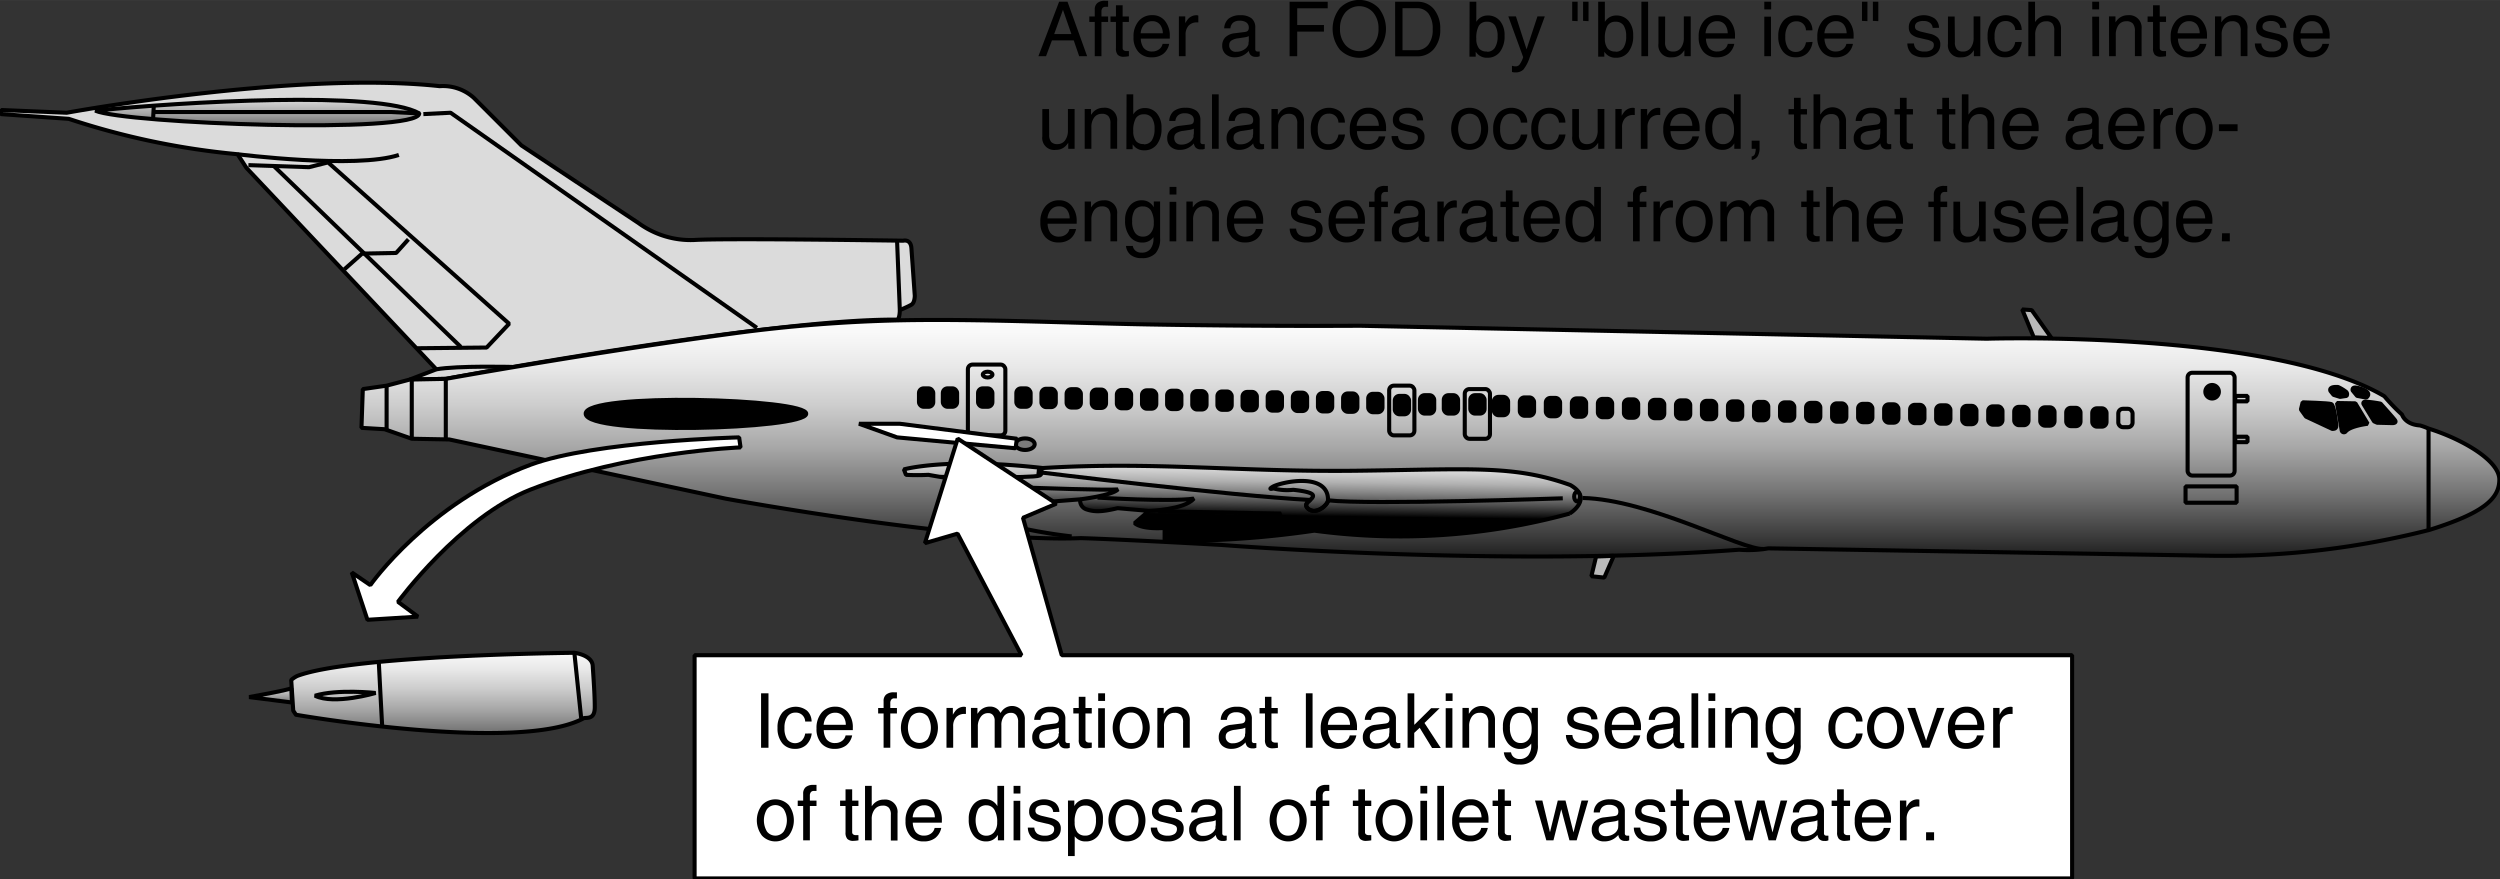 <svg id="Ebene_1" data-name="Ebene 1" xmlns="http://www.w3.org/2000/svg" xmlns:xlink="http://www.w3.org/1999/xlink" width="161.97mm" height="56.96mm" viewBox="0 0 459.12 161.45">
  <rect x="0" y="0" width="459.12" height="161.45" fill="#333333" stroke="none"/>
  <defs>
    <style>
      .cls-1 {
        fill: #dbdbdb;
      }

      .cls-1, .cls-10, .cls-11, .cls-2, .cls-3, .cls-4, .cls-5, .cls-6, .cls-7, .cls-8, .cls-9 {
        stroke: #000;
        stroke-miterlimit: 1;
        stroke-width: 0.75px;
      }

      .cls-2 {
        fill: url(#linear-gradient);
      }

      .cls-3 {
        fill: #b9b9b9;
      }

      .cls-4 {
        fill: none;
      }

      .cls-5 {
        fill: url(#linear-gradient-2);
      }

      .cls-6 {
        fill: url(#linear-gradient-3);
      }

      .cls-7 {
        fill: url(#linear-gradient-4);
      }

      .cls-8 {
        fill: url(#linear-gradient-5);
      }

      .cls-10 {
        fill: #fff;
      }

      .cls-10, .cls-11 {
        fill-rule: evenodd;
      }

      .cls-11 {
        fill: #7a7a7a;
      }
    </style>
    <linearGradient id="linear-gradient" x1="277.38" y1="414.02" x2="277.38" y2="463.69" gradientTransform="matrix(-1, 0, 0, 1, 593.56, -2.81)" gradientUnits="userSpaceOnUse">
      <stop offset="0" stop-color="#fff"/>
      <stop offset="0.09" stop-color="#f9f9f9"/>
      <stop offset="0.22" stop-color="#e8e8e8"/>
      <stop offset="0.36" stop-color="#cdcdcd"/>
      <stop offset="0.52" stop-color="#a6a6a6"/>
      <stop offset="0.68" stop-color="#757575"/>
      <stop offset="0.85" stop-color="#3a3a3a"/>
      <stop offset="1"/>
    </linearGradient>
    <linearGradient id="linear-gradient-2" x1="311.82" y1="439.45" x2="312.07" y2="457.2" gradientTransform="matrix(-1, 0, 0, 1, 593.56, -2.81)" gradientUnits="userSpaceOnUse">
      <stop offset="0" stop-color="#fff"/>
      <stop offset="0.07" stop-color="#fafafa"/>
      <stop offset="0.16" stop-color="#ebebeb"/>
      <stop offset="0.25" stop-color="#d3d3d3"/>
      <stop offset="0.36" stop-color="#b1b1b1"/>
      <stop offset="0.46" stop-color="#868686"/>
      <stop offset="0.57" stop-color="#505050"/>
      <stop offset="0.68" stop-color="#131313"/>
      <stop offset="0.71"/>
    </linearGradient>
    <linearGradient id="linear-gradient-3" x1="492.81" y1="372.06" x2="492.81" y2="384.19" xlink:href="#linear-gradient"/>
    <linearGradient id="linear-gradient-4" x1="436.71" y1="474" x2="436.71" y2="498.67" gradientTransform="matrix(-1, 0, 0, 1, 571.56, -1.81)" xlink:href="#linear-gradient"/>
    <linearGradient id="linear-gradient-5" x1="468.4" y1="480.88" x2="468.4" y2="487.5" gradientTransform="matrix(-1, 0, 0, 1, 571.56, -1.81)" xlink:href="#linear-gradient"/>
  </defs>
  <title>special-sensitivity-for-quenching.svg</title>
  <g>
    <path class="cls-1" d="M218.13,413.38c.62.12.62-1.75.62-1.75s1.5-.63,2.13-1,.62-1.63.62-1.63l-.62-8.75c-.13-1.75-1.5-1.37-1.5-1.37s-32.5-.5-38.38-.13a16.24,16.24,0,0,1-10.25-3.12l-21.5-14.25-8.75-8.75a8.45,8.45,0,0,0-6.25-2.13c-26.25-2.87-68.5,4.88-68.5,4.88l-12-.5-.12.75,12.5.87a139.28,139.28,0,0,0,31,6.5l1.62,2.5,34.88,37-4.88,1.88,6.63-.13S194.9,413.19,218.13,413.38Z" transform="translate(-53.5 -354.68)"/>
    <path class="cls-2" d="M218.75,413.5c14.28-.29,30.62.48,45.25.75,21.7.39,39.25.25,39.25.25l115.13,2.38s52.25-1.63,73,10.56a34,34,0,0,0,3.25,3.37s.5,1.82,3.31,2a14.14,14.14,0,0,1,1.56.57c6.19,1.93,13,5.87,13,9.37s-2.87,6.13-12.87,9.25a153.21,153.21,0,0,1-39.38,4.75l-82-1.37a21.25,21.25,0,0,1-5.37.25c-42.88,3.25-95.13-.88-95.13-.88s-17.75-1-25.75-1.25c-20.87.88-65.25-7.25-65.25-7.25L136,435.38l-6.87-.13-5-1.75-4.25-.25.25-7.12,4.37-.63,4.25-1.12,6.63-.13s27-4.87,53-8.37A272.36,272.36,0,0,1,218.75,413.5Z" transform="translate(-53.5 -354.68)"/>
    <polygon class="cls-3" points="376.75 62.07 373.12 56.95 371.37 56.82 373.5 61.95 376.75 62.07"/>
    <path class="cls-4" d="M377.38,455.5c-3.88.25-21-9.12-33.25-9.37" transform="translate(-53.5 -354.68)"/>
    <polygon class="cls-3" points="296.37 102.07 294.62 106.07 292.25 105.82 293.12 102.2 296.37 102.07"/>
    <path class="cls-5" d="M341.75,449s4.5-2.75.13-5.25c-10.5-3.75-18.25-2.87-39.5-2.62s-37-1.75-57.38-.5c-17.62-2-25.5.25-25.5.25l.38,1a40.93,40.93,0,0,0,4.12,0c8.81,1.62,18.75,2.37,18.75,2.37s-.62,1.63.88,2a8.06,8.06,0,0,0,3.5.5l4.75-.37a1.69,1.69,0,0,0,1.25,1.87c1.5.5,3,.38,5.62-.25l5.75.5-2.62,2.25c1.5,1.25,5.5.88,5.5.88V454a175.49,175.49,0,0,0,27.5-1.87A117.86,117.86,0,0,0,341.75,449" transform="translate(-53.5 -354.68)"/>
    <path class="cls-4" d="M340.5,446.19s-35.5,1.25-43.12.37c-.19,1.25-2,2-2.69,1.94s-2.25-.87-.54-2c-15.1-.8-50.27-5.15-50.27-5.15" transform="translate(-53.5 -354.68)"/>
    <path class="cls-4" d="M343.13,446.76c-.3,0-.54-.4-.54-.88s.24-.89.54-.89.53.4.53.89S343.42,446.76,343.13,446.76Z" transform="translate(-53.5 -354.68)"/>
    <path class="cls-4" d="M294.15,446.46c-.36.33-.76.64-.77.92-.07.87,2,2.31,4-.57.37-5.62-8.7-3.59-10.13-2.75-1.06.63.13.32.13.32a10.1,10.1,0,0,0,3.62.25C295.31,445.1,294.93,445.74,294.15,446.46Z" transform="translate(-53.5 -354.68)"/>
    <path class="cls-4" d="M226.19,442.25s17.06.31,18.25-.25c.19-.06,1-.87-.44-1.31" transform="translate(-53.5 -354.68)"/>
    <path class="cls-4" d="M242.75,444.25s13.94.5,16.06.31c-1.12,1.13-6.93,1.82-6.93,1.82" transform="translate(-53.5 -354.68)"/>
    <path class="cls-4" d="M255.06,446.06s13.32.82,17.69.19c-1.75,2.06-8.25,2.25-8.25,2.25" transform="translate(-53.5 -354.68)"/>
    <polyline class="cls-4" points="212.69 93.89 235.25 94.32 233.5 96.39 214.06 97.01"/>
    <polyline class="cls-4" points="241.37 97.26 243.81 96.89 243.75 95.95 233.5 96.39"/>
    <path class="cls-4" d="M232.94,443.31c-3.19.88-9.5,2.63-1.25,5.44a36.58,36.58,0,0,0,6.31,2.19,94.06,94.06,0,0,0,12.31,2.25" transform="translate(-53.5 -354.68)"/>
    <path class="cls-4" d="M126.75,383.13c-7.87,2.62-29.62-.13-29.62-.13" transform="translate(-53.5 -354.68)"/>
    <path class="cls-6" d="M130.5,375.5c-7.37-4.25-43.62-2.12-59.5-.5C76.38,377.38,130.38,379.38,130.5,375.5Z" transform="translate(-53.5 -354.68)"/>
    <path class="cls-4" d="M130.5,375.5s-4.75-.25-5.12-.25H81.75" transform="translate(-53.5 -354.68)"/>
    <line class="cls-4" x1="28.25" y1="19.2" x2="28.12" y2="21.82"/>
    <polyline class="cls-4" points="76.62 63.95 89.37 63.82 93.5 59.45 60.25 29.82 56.75 30.7 45.62 30.32"/>
    <polyline class="cls-4" points="75 43.95 72.75 46.45 66.5 46.57 63.25 49.45"/>
    <line class="cls-4" x1="50.37" y1="30.57" x2="84.62" y2="63.7"/>
    <line class="cls-4" x1="71" y1="70.82" x2="71" y2="78.82"/>
    <line class="cls-4" x1="75.62" y1="69.95" x2="75.62" y2="80.32"/>
    <line class="cls-4" x1="81.87" y1="69.57" x2="81.87" y2="80.45"/>
    <line class="cls-4" x1="164.75" y1="44.32" x2="165.25" y2="56.95"/>
    <g>
      <path class="cls-7" d="M160.73,486.56c.62-.12,2,.25,2-2s-.25-5.62-.38-7.62-3.37-2.38-3.37-2.38-40.63.38-50.88,4.25a4.71,4.71,0,0,0-1.12.75l.37,5.63.5.75S148.85,493.06,160.73,486.56Z" transform="translate(-53.5 -354.68)"/>
      <line class="cls-4" x1="105.48" y1="119.88" x2="106.73" y2="131.88"/>
      <path class="cls-8" d="M107,481.06c-.63.38-7.75,1.63-7.75,1.63l7.87,1Z" transform="translate(-53.5 -354.68)"/>
      <path class="cls-4" d="M122.48,481.94s-7-.75-11.13.5C114.85,484.19,122.48,481.94,122.48,481.94Z" transform="translate(-53.5 -354.68)"/>
    </g>
    <rect class="cls-4" x="177.75" y="66.95" width="6.88" height="13" rx="0.85" ry="0.85"/>
    <rect class="cls-9" x="179.62" y="71.32" width="2.63" height="3.38" rx="0.85" ry="0.85"/>
    <rect class="cls-9" x="173.15" y="71.32" width="2.62" height="3.38" rx="0.85" ry="0.85"/>
    <rect class="cls-9" x="168.77" y="71.32" width="2.62" height="3.38" rx="0.85" ry="0.85"/>
    <rect class="cls-9" x="186.65" y="71.32" width="2.62" height="3.38" rx="0.85" ry="0.85"/>
    <g>
      <rect class="cls-9" x="191.26" y="71.39" width="2.63" height="3.37" rx="0.85" ry="0.85"/>
      <rect class="cls-9" x="195.88" y="71.47" width="2.62" height="3.37" rx="0.85" ry="0.85"/>
      <rect class="cls-9" x="200.5" y="71.54" width="2.62" height="3.37" rx="0.85" ry="0.85"/>
      <rect class="cls-9" x="205.11" y="71.61" width="2.62" height="3.37" rx="0.85" ry="0.85"/>
      <rect class="cls-9" x="209.73" y="71.68" width="2.62" height="3.37" rx="0.85" ry="0.85"/>
      <rect class="cls-9" x="214.34" y="71.75" width="2.62" height="3.37" rx="0.85" ry="0.85"/>
      <rect class="cls-9" x="218.96" y="71.82" width="2.62" height="3.38" rx="0.85" ry="0.85"/>
      <rect class="cls-9" x="223.58" y="71.89" width="2.62" height="3.37" rx="0.85" ry="0.85"/>
      <rect class="cls-9" x="228.19" y="71.97" width="2.63" height="3.37" rx="0.85" ry="0.85"/>
      <rect class="cls-9" x="232.81" y="72.04" width="2.62" height="3.37" rx="0.85" ry="0.85"/>
      <rect class="cls-9" x="237.43" y="72.11" width="2.62" height="3.37" rx="0.85" ry="0.85"/>
      <rect class="cls-9" x="242.04" y="72.18" width="2.62" height="3.37" rx="0.85" ry="0.85"/>
      <rect class="cls-9" x="246.66" y="72.25" width="2.62" height="3.37" rx="0.85" ry="0.85"/>
    </g>
    <rect class="cls-9" x="251.27" y="72.32" width="2.62" height="3.38" rx="0.85" ry="0.85"/>
    <rect class="cls-9" x="256.15" y="72.7" width="2.62" height="3.38" rx="0.85" ry="0.85"/>
    <rect class="cls-9" x="260.77" y="72.57" width="2.62" height="3.38" rx="0.85" ry="0.85"/>
    <rect class="cls-9" x="265.15" y="72.57" width="2.62" height="3.38" rx="0.85" ry="0.85"/>
    <rect class="cls-9" x="270.02" y="72.57" width="2.62" height="3.38" rx="0.85" ry="0.85"/>
    <rect class="cls-9" x="274.34" y="72.88" width="2.62" height="3.37" rx="0.85" ry="0.85"/>
    <g>
      <rect class="cls-9" x="279.11" y="72.98" width="2.62" height="3.37" rx="0.85" ry="0.85"/>
      <rect class="cls-9" x="283.89" y="73.07" width="2.62" height="3.37" rx="0.85" ry="0.85"/>
      <rect class="cls-9" x="288.67" y="73.16" width="2.62" height="3.37" rx="0.85" ry="0.85"/>
      <rect class="cls-9" x="293.45" y="73.25" width="2.62" height="3.37" rx="0.85" ry="0.85"/>
      <rect class="cls-9" x="298.23" y="73.34" width="2.62" height="3.37" rx="0.85" ry="0.85"/>
      <rect class="cls-9" x="303.01" y="73.43" width="2.63" height="3.37" rx="0.85" ry="0.85"/>
      <rect class="cls-9" x="307.79" y="73.52" width="2.62" height="3.37" rx="0.85" ry="0.85"/>
      <rect class="cls-9" x="312.56" y="73.61" width="2.62" height="3.37" rx="0.85" ry="0.85"/>
      <rect class="cls-9" x="317.34" y="73.71" width="2.62" height="3.37" rx="0.85" ry="0.85"/>
      <rect class="cls-9" x="322.12" y="73.8" width="2.62" height="3.38" rx="0.85" ry="0.85"/>
      <rect class="cls-9" x="326.9" y="73.89" width="2.62" height="3.37" rx="0.85" ry="0.85"/>
      <rect class="cls-9" x="331.68" y="73.98" width="2.62" height="3.37" rx="0.85" ry="0.85"/>
      <rect class="cls-9" x="336.46" y="74.07" width="2.62" height="3.37" rx="0.85" ry="0.85"/>
      <rect class="cls-9" x="341.24" y="74.16" width="2.62" height="3.37" rx="0.85" ry="0.85"/>
      <rect class="cls-9" x="346.02" y="74.25" width="2.62" height="3.37" rx="0.85" ry="0.85"/>
      <rect class="cls-9" x="350.79" y="74.34" width="2.63" height="3.37" rx="0.85" ry="0.85"/>
      <rect class="cls-9" x="355.57" y="74.43" width="2.62" height="3.38" rx="0.85" ry="0.85"/>
      <rect class="cls-9" x="360.35" y="74.53" width="2.62" height="3.37" rx="0.85" ry="0.85"/>
      <rect class="cls-9" x="365.13" y="74.62" width="2.62" height="3.37" rx="0.85" ry="0.85"/>
      <rect class="cls-9" x="369.91" y="74.71" width="2.62" height="3.37" rx="0.85" ry="0.85"/>
      <rect class="cls-9" x="374.69" y="74.8" width="2.62" height="3.37" rx="0.85" ry="0.85"/>
      <rect class="cls-9" x="379.46" y="74.89" width="2.62" height="3.37" rx="0.85" ry="0.85"/>
      <rect class="cls-9" x="384.24" y="74.98" width="2.62" height="3.37" rx="0.85" ry="0.85"/>
    </g>
    <rect class="cls-4" x="389.02" y="75.07" width="2.62" height="3.38" rx="0.85" ry="0.85"/>
    <path class="cls-4" d="M234.88,424c-.49,0-.89-.24-.89-.53s.4-.53.89-.53.88.24.88.53S235.36,424,234.88,424Z" transform="translate(-53.5 -354.68)"/>
    <rect class="cls-4" x="255.12" y="70.82" width="4.63" height="9.13" rx="0.85" ry="0.85"/>
    <rect class="cls-4" x="269" y="71.45" width="4.63" height="9.13" rx="0.85" ry="0.85"/>
    <rect class="cls-4" x="401.75" y="68.45" width="8.63" height="18.88" rx="0.85" ry="0.85"/>
    <rect class="cls-4" x="401.37" y="89.32" width="9.38" height="3"/>
    <rect class="cls-4" x="410.5" y="80.2" width="2.25" height="1"/>
    <rect class="cls-4" x="410.5" y="72.7" width="2.25" height="1"/>
    <path class="cls-9" d="M481.63,428.88c-.5-.19-5.25-.32-5.25-.32l-.32,1.32.94,1.31,4.81,2.25s.82.12.75-.63S482.13,429.06,481.63,428.88Z" transform="translate(-53.5 -354.68)"/>
    <path class="cls-9" d="M486.06,428.75l-3.37-.06.87,5.06a.41.41,0,0,0,.69.19c.81-1.06,4.06-1.44,4.06-1.44Z" transform="translate(-53.5 -354.68)"/>
    <path class="cls-9" d="M490.69,428.81a21.13,21.13,0,0,0-2.81-.37c-.5.06-.32.44-.32.44l1.94,3.18.56.25,2.82.07s.87,0,.43-.57S490.69,428.81,490.69,428.81Z" transform="translate(-53.5 -354.68)"/>
    <path class="cls-9" d="M487.81,426.38a5.29,5.29,0,0,0-1.5-.5c-.93-.19-.75.5-.75.5l.82,1,1.68.31C489,426.94,487.81,426.38,487.81,426.38Z" transform="translate(-53.5 -354.68)"/>
    <path class="cls-9" d="M484.25,426.56a7.57,7.57,0,0,0-1.37-.81c-1.88-.12-1.38.75-1.38.75l.56.69,1.19.37,1.19-.18A.58.58,0,0,0,484.25,426.56Z" transform="translate(-53.5 -354.68)"/>
    <line class="cls-4" x1="446" y1="78.7" x2="446" y2="97.38"/>
    <polyline class="cls-4" points="77.75 20.95 82.75 20.7 139 60.2"/>
    <path class="cls-4" d="M133.63,422.5c3.87-.69,13.87-.44,13.87-.44" transform="translate(-53.5 -354.68)"/>
    <path class="cls-9" d="M459.75,427.86a1.24,1.24,0,1,1,1.24-1.23A1.24,1.24,0,0,1,459.75,427.86Z" transform="translate(-53.5 -354.68)"/>
    <path class="cls-4" d="M123.06,476.19s.63,12.31.63,11.75" transform="translate(-53.5 -354.68)"/>
    <path class="cls-9" d="M201.56,430.69c.34-2.84-40.83-4-40.5,0S201.23,433.52,201.56,430.69Z" transform="translate(-53.5 -354.68)"/>
  </g>
  <path class="cls-10" d="M121.51,462.13S132.09,447,151,440c11.79-4.33,38.24-5,38.24-5l.26,1.84s-20.88.8-38.58,7.75c-12.95,5.09-24.33,20.61-24.33,20.61l3.67,2.72-9.28.58-2.88-8.7Z" transform="translate(-53.5 -354.68)"/>
  <path class="cls-11" d="M241.75,437.31c-1,0-1.77-.47-1.77-1.06s.79-1.06,1.77-1.06,1.77.47,1.77,1.06S242.73,437.31,241.75,437.31Z" transform="translate(-53.5 -354.68)"/>
  <polygon class="cls-10" points="186.75 80.57 165.25 77.82 157.75 77.82 164.75 80.32 186.5 82.32 186.75 80.57"/>
  <path class="cls-10" d="M228.75,515.75" transform="translate(-53.5 -354.68)"/>
  <polygon class="cls-10" points="187.59 120.32 175.85 98 169.86 99.74 175.88 80.55 194 92.49 187.87 95.09 194.99 120.32 380.54 120.32 380.54 161.32 127.56 161.32 127.56 120.32 187.59 120.32"/>
  <g>
    <g>
      <path d="M193.27,482h1.36V492h-1.36Z" transform="translate(-53.5 -354.68)"/>
      <path d="M202.57,489.37a3.4,3.4,0,0,1-1,2.1,2.93,2.93,0,0,1-2.09.73,2.88,2.88,0,0,1-2.33-1.05,4.29,4.29,0,0,1-.86-2.81,4.19,4.19,0,0,1,.9-2.82,3.36,3.36,0,0,1,4.52-.33,2.75,2.75,0,0,1,.84,2h-1.18a1.68,1.68,0,0,0-1.81-1.64,1.7,1.7,0,0,0-1.46.74,3.56,3.56,0,0,0-.53,2.07,3.68,3.68,0,0,0,.49,2.09,1.84,1.84,0,0,0,2.67.25,2.42,2.42,0,0,0,.64-1.31Z" transform="translate(-53.5 -354.68)"/>
      <path d="M206.78,492.2a3.1,3.1,0,0,1-2.44-1,3.91,3.91,0,0,1-.89-2.72,4.3,4.3,0,0,1,.94-2.93,3.16,3.16,0,0,1,2.53-1.09,2.84,2.84,0,0,1,2.31,1.06,4.26,4.26,0,0,1,.89,2.81l0,.43h-5.34a3.09,3.09,0,0,0,.5,1.67,1.89,1.89,0,0,0,1.64.7,2,2,0,0,0,1.23-.4,1.6,1.6,0,0,0,.64-1H210a3.16,3.16,0,0,1-1.1,1.84A3.37,3.37,0,0,1,206.78,492.2Zm2.05-4.42a2.65,2.65,0,0,0-.5-1.58,1.77,1.77,0,0,0-1.47-.63,1.9,1.9,0,0,0-1.55.72,2.81,2.81,0,0,0-.55,1.49Z" transform="translate(-53.5 -354.68)"/>
      <path d="M217,485.7V492h-1.23v-6.3h-1v-1h1v-1.25a1.51,1.51,0,0,1,.47-1.22,2.13,2.13,0,0,1,1.44-.41l.54,0v1.11l-.49,0a.66.66,0,0,0-.54.22,1,1,0,0,0-.19.66v.89h1.22v1Z" transform="translate(-53.5 -354.68)"/>
      <path d="M219.89,491.13a4.64,4.64,0,0,1,0-5.6,3.38,3.38,0,0,1,4.92,0,4.64,4.64,0,0,1,0,5.6,3.36,3.36,0,0,1-4.92,0Zm4-.75a4,4,0,0,0,0-4.09,2,2,0,0,0-3.09,0,4,4,0,0,0,0,4.09,2,2,0,0,0,3.09,0Z" transform="translate(-53.5 -354.68)"/>
      <path d="M227.32,484.69h1.17v1.25a3.55,3.55,0,0,1,.34-.54,2.06,2.06,0,0,1,1.71-.93,1.12,1.12,0,0,1,.35.06v1.26h-.25a2,2,0,0,0-1.54.6,2.4,2.4,0,0,0-.55,1.7V492h-1.23Z" transform="translate(-53.5 -354.68)"/>
      <path d="M231.81,484.69H233v1.08l.25-.33a2.52,2.52,0,0,1,2-1,2.11,2.11,0,0,1,1.57.58,2,2,0,0,1,.4.59l.2-.25a2.35,2.35,0,0,1,4.29,1.48V492h-1.23v-4.72a2,2,0,0,0-.34-1.26,1.19,1.19,0,0,0-1-.43,1.52,1.52,0,0,0-1.27.62,2.68,2.68,0,0,0-.47,1.68V492h-1.23v-5a1.52,1.52,0,0,0-.32-1,1.1,1.1,0,0,0-.9-.36,1.58,1.58,0,0,0-1.34.7,2.88,2.88,0,0,0-.53,1.79V492h-1.23Z" transform="translate(-53.5 -354.68)"/>
      <path d="M245.4,492.2a2.4,2.4,0,0,1-1.7-.58,2,2,0,0,1-.63-1.55,2.1,2.1,0,0,1,.59-1.56,2.94,2.94,0,0,1,1.73-.73l1.67-.21a2.26,2.26,0,0,0,.39-.07.61.61,0,0,0,.37-.24.79.79,0,0,0,.13-.47v-.06a1.1,1.1,0,0,0-.44-.92,2.05,2.05,0,0,0-1.24-.33,1.85,1.85,0,0,0-1.19.35,1.59,1.59,0,0,0-.51,1.05h-1.14a2.46,2.46,0,0,1,.85-1.81,3.45,3.45,0,0,1,2.18-.6,3.17,3.17,0,0,1,2,.57,2.09,2.09,0,0,1,.69,1.69v4a.39.39,0,0,0,.42.41h.16l.23,0V492a1.52,1.52,0,0,1-.38.11,1.47,1.47,0,0,1-.33,0,1.21,1.21,0,0,1-1-.38,1.6,1.6,0,0,1-.3-.72,1.93,1.93,0,0,1-.31.33A3.28,3.28,0,0,1,245.4,492.2Zm2.55-3.1v-.79a2.58,2.58,0,0,1-.76.22l-1.12.17a3,3,0,0,0-1.3.41.91.91,0,0,0-.41.79,1.15,1.15,0,0,0,1.28,1.28,2.56,2.56,0,0,0,1.64-.53,1.71,1.71,0,0,0,.61-.83,1.31,1.31,0,0,0,0-.28A3,3,0,0,0,248,489.1Z" transform="translate(-53.5 -354.68)"/>
      <path d="M254,492a6.16,6.16,0,0,1-.92.1,1.5,1.5,0,0,1-1.14-.36,1.76,1.76,0,0,1-.33-1.22v-4.82h-1v-1h1v-2.06h1.23v2.06H254v1h-1.16v4.82a.47.47,0,0,0,.2.39.82.82,0,0,0,.52.14H254Z" transform="translate(-53.5 -354.68)"/>
      <path d="M255.18,482h1.26v1.4h-1.26Zm0,2.74h1.23V492h-1.23Z" transform="translate(-53.5 -354.68)"/>
      <path d="M258.78,491.13a4.64,4.64,0,0,1,0-5.6,3.4,3.4,0,0,1,4.93,0,4.64,4.64,0,0,1,0,5.6,3.37,3.37,0,0,1-4.93,0Zm4-.75a4,4,0,0,0,0-4.09,1.84,1.84,0,0,0-1.55-.76,1.81,1.81,0,0,0-1.54.76,4,4,0,0,0,0,4.09,1.81,1.81,0,0,0,1.54.76A1.84,1.84,0,0,0,262.79,490.38Z" transform="translate(-53.5 -354.68)"/>
      <path d="M266.05,484.69h1.17v1.08l.27-.37a2.53,2.53,0,0,1,2-.93,2.56,2.56,0,0,1,1.87.65A2.52,2.52,0,0,1,272,487v5h-1.23v-4.59a2.07,2.07,0,0,0-.37-1.39,1.5,1.5,0,0,0-1.2-.43,1.66,1.66,0,0,0-1.41.67,2.89,2.89,0,0,0-.52,1.82V492h-1.23Z" transform="translate(-53.5 -354.68)"/>
      <path d="M279.65,492.2a2.4,2.4,0,0,1-1.7-.58,2,2,0,0,1-.63-1.55,2.1,2.1,0,0,1,.59-1.56,2.91,2.91,0,0,1,1.73-.73l1.67-.21a2.26,2.26,0,0,0,.39-.07.64.64,0,0,0,.37-.24.79.79,0,0,0,.13-.47v-.06a1.1,1.1,0,0,0-.44-.92,2.05,2.05,0,0,0-1.24-.33,1.85,1.85,0,0,0-1.19.35,1.59,1.59,0,0,0-.51,1.05h-1.14a2.43,2.43,0,0,1,.85-1.81,3.44,3.44,0,0,1,2.17-.6,3.13,3.13,0,0,1,2,.57,2.06,2.06,0,0,1,.7,1.69v4a.44.44,0,0,0,.11.3.45.45,0,0,0,.31.11H284l.23,0V492a1.66,1.66,0,0,1-.38.11,1.47,1.47,0,0,1-.33,0,1.23,1.23,0,0,1-1-.38,1.72,1.72,0,0,1-.29-.72,2.42,2.42,0,0,1-.31.33A3.28,3.28,0,0,1,279.65,492.2Zm2.55-3.1v-.79a2.58,2.58,0,0,1-.76.22l-1.13.17a3.1,3.1,0,0,0-1.3.41.94.94,0,0,0-.41.79,1.17,1.17,0,0,0,1.29,1.28,2.58,2.58,0,0,0,1.64-.53,1.71,1.71,0,0,0,.61-.83,1.31,1.31,0,0,0,0-.28C282.19,489.41,282.2,489.26,282.2,489.1Z" transform="translate(-53.5 -354.68)"/>
      <path d="M288.2,492a6.16,6.16,0,0,1-.92.1,1.5,1.5,0,0,1-1.14-.36,1.76,1.76,0,0,1-.33-1.22v-4.82h-1v-1h1v-2.06H287v2.06h1.16v1H287v4.82a.47.47,0,0,0,.19.39.85.85,0,0,0,.53.14h.44Z" transform="translate(-53.5 -354.68)"/>
      <path d="M293.32,482h1.23V492h-1.23Z" transform="translate(-53.5 -354.68)"/>
      <path d="M299.38,492.2a3.1,3.1,0,0,1-2.44-1,3.91,3.91,0,0,1-.89-2.72,4.3,4.3,0,0,1,.94-2.93,3.16,3.16,0,0,1,2.53-1.09,2.84,2.84,0,0,1,2.31,1.06,4.26,4.26,0,0,1,.88,2.81v.43h-5.34a3.09,3.09,0,0,0,.5,1.67,1.89,1.89,0,0,0,1.64.7,2,2,0,0,0,1.23-.4,1.6,1.6,0,0,0,.64-1h1.21a3.1,3.1,0,0,1-1.09,1.84A3.37,3.37,0,0,1,299.38,492.2Zm2.05-4.42a2.65,2.65,0,0,0-.5-1.58,1.77,1.77,0,0,0-1.47-.63,1.9,1.9,0,0,0-1.55.72,2.81,2.81,0,0,0-.55,1.49Z" transform="translate(-53.5 -354.68)"/>
      <path d="M306.11,492.2a2.4,2.4,0,0,1-1.7-.58,2,2,0,0,1-.63-1.55,2.1,2.1,0,0,1,.59-1.56,2.94,2.94,0,0,1,1.73-.73l1.67-.21a2.26,2.26,0,0,0,.39-.07.61.61,0,0,0,.37-.24.79.79,0,0,0,.13-.47v-.06a1.1,1.1,0,0,0-.44-.92,2.05,2.05,0,0,0-1.24-.33,1.85,1.85,0,0,0-1.19.35,1.59,1.59,0,0,0-.51,1.05h-1.14a2.46,2.46,0,0,1,.85-1.81,3.45,3.45,0,0,1,2.18-.6,3.17,3.17,0,0,1,2,.57,2.09,2.09,0,0,1,.69,1.69v4a.39.39,0,0,0,.42.41h.16l.23,0V492a1.52,1.52,0,0,1-.38.11,1.47,1.47,0,0,1-.33,0,1.21,1.21,0,0,1-1-.38,1.6,1.6,0,0,1-.3-.72,1.93,1.93,0,0,1-.31.33A3.28,3.28,0,0,1,306.11,492.2Zm2.55-3.1v-.79a2.58,2.58,0,0,1-.76.22l-1.12.17a3,3,0,0,0-1.3.41.91.91,0,0,0-.41.79,1.15,1.15,0,0,0,1.28,1.28,2.56,2.56,0,0,0,1.64-.53,1.71,1.71,0,0,0,.61-.83,1.31,1.31,0,0,0,0-.28A3,3,0,0,0,308.66,489.1Z" transform="translate(-53.5 -354.68)"/>
      <path d="M312,482h1.23v5.79l3.09-3.05h1.56l-2.78,2.71,3,4.6h-1.6l-2.28-3.72-1,.94V492H312Z" transform="translate(-53.5 -354.68)"/>
      <path d="M319,482h1.26v1.4H319Zm0,2.74h1.23V492H319Z" transform="translate(-53.5 -354.68)"/>
      <path d="M322.08,484.69h1.17v1.08l.27-.37a2.49,2.49,0,0,1,4.53,1.59v5h-1.23v-4.59a2.12,2.12,0,0,0-.37-1.39,1.51,1.51,0,0,0-1.21-.43,1.69,1.69,0,0,0-1.41.67,2.89,2.89,0,0,0-.52,1.82V492h-1.23Z" transform="translate(-53.5 -354.68)"/>
      <path d="M332.55,494.07a2,2,0,0,0,1.61-.67,3,3,0,0,0,.55-1.94v-.24h0a2.43,2.43,0,0,1-2,1,2.82,2.82,0,0,1-2.33-1.1,4.64,4.64,0,0,1-.87-3,4,4,0,0,1,.85-2.66,2.78,2.78,0,0,1,2.24-1,2.4,2.4,0,0,1,2.09,1.14l.09.13v-1.05h1.15v6.77a3.92,3.92,0,0,1-.83,2.74,3.32,3.32,0,0,1-2.54.89,3.15,3.15,0,0,1-2-.57,2.45,2.45,0,0,1-.88-1.67H331a1.37,1.37,0,0,0,.52.9A1.65,1.65,0,0,0,332.55,494.07Zm.24-8.48a1.76,1.76,0,0,0-1.51.65,3.6,3.6,0,0,0-.48,2.09,3.55,3.55,0,0,0,.52,2.07,1.68,1.68,0,0,0,1.47.73,1.77,1.77,0,0,0,1.44-.67,2.71,2.71,0,0,0,.55-1.77,4.41,4.41,0,0,0-.5-2.33A1.66,1.66,0,0,0,332.79,485.59Z" transform="translate(-53.5 -354.68)"/>
      <path d="M345.73,486.8a1.25,1.25,0,0,0-.49-.94,2,2,0,0,0-1.19-.33,2.2,2.2,0,0,0-1.17.26.9.9,0,0,0-.4.78.69.69,0,0,0,.28.59,3.92,3.92,0,0,0,1.12.4l1.27.3a3.12,3.12,0,0,1,1.52.72,1.67,1.67,0,0,1,.46,1.26,2.1,2.1,0,0,1-.78,1.72,3.25,3.25,0,0,1-2.12.64,3.65,3.65,0,0,1-2.3-.61,2.56,2.56,0,0,1-.85-1.93h1.19a1.55,1.55,0,0,0,.55,1.13,2.36,2.36,0,0,0,1.41.35,2.07,2.07,0,0,0,1.25-.32,1,1,0,0,0,.43-.91.65.65,0,0,0-.28-.58,3.28,3.28,0,0,0-1.13-.4l-1.27-.3a3,3,0,0,1-1.47-.69,1.67,1.67,0,0,1-.44-1.23,2,2,0,0,1,.74-1.64,3.62,3.62,0,0,1,4,0,2.24,2.24,0,0,1,.81,1.71Z" transform="translate(-53.5 -354.68)"/>
      <path d="M351.52,492.2a3.13,3.13,0,0,1-2.44-1,3.91,3.91,0,0,1-.89-2.72,4.35,4.35,0,0,1,.94-2.93,3.16,3.16,0,0,1,2.53-1.09,2.86,2.86,0,0,1,2.32,1.06,4.26,4.26,0,0,1,.88,2.81l0,.43H349.5a3.18,3.18,0,0,0,.5,1.67,1.9,1.9,0,0,0,1.64.7,2,2,0,0,0,1.23-.4,1.56,1.56,0,0,0,.64-1h1.22a3.15,3.15,0,0,1-1.09,1.84A3.4,3.4,0,0,1,351.52,492.2Zm2.06-4.42a2.72,2.72,0,0,0-.51-1.58,1.75,1.75,0,0,0-1.46-.63,1.88,1.88,0,0,0-1.55.72,2.81,2.81,0,0,0-.56,1.49Z" transform="translate(-53.5 -354.68)"/>
      <path d="M358.26,492.2a2.41,2.41,0,0,1-1.71-.58,2,2,0,0,1-.62-1.55,2.06,2.06,0,0,1,.59-1.56,2.91,2.91,0,0,1,1.72-.73l1.68-.21a2.66,2.66,0,0,0,.39-.07.64.64,0,0,0,.37-.24.87.87,0,0,0,.13-.47v-.06a1.08,1.08,0,0,0-.45-.92,2,2,0,0,0-1.23-.33,1.83,1.83,0,0,0-1.19.35,1.56,1.56,0,0,0-.52,1.05h-1.13a2.43,2.43,0,0,1,.85-1.81,3.42,3.42,0,0,1,2.17-.6,3.13,3.13,0,0,1,2,.57,2.09,2.09,0,0,1,.7,1.69v4a.4.4,0,0,0,.11.3.44.44,0,0,0,.3.11h.16l.23,0V492a1.45,1.45,0,0,1-.37.11,1.55,1.55,0,0,1-.34,0,1.22,1.22,0,0,1-1-.38,1.6,1.6,0,0,1-.29-.72,2,2,0,0,1-.32.33A3.24,3.24,0,0,1,358.26,492.2Zm2.55-3.1v-.79a2.58,2.58,0,0,1-.76.22l-1.13.17a3,3,0,0,0-1.3.41.94.94,0,0,0-.41.79,1.26,1.26,0,0,0,.34,1,1.29,1.29,0,0,0,.95.33,2.6,2.6,0,0,0,1.64-.53,1.78,1.78,0,0,0,.61-.83,2.6,2.6,0,0,0,0-.28C360.8,489.41,360.81,489.26,360.81,489.1Z" transform="translate(-53.5 -354.68)"/>
      <path d="M364.14,482h1.23V492h-1.23Z" transform="translate(-53.5 -354.68)"/>
      <path d="M367.25,482h1.26v1.4h-1.26Zm0,2.74h1.23V492h-1.23Z" transform="translate(-53.5 -354.68)"/>
      <path d="M370.34,484.69h1.16v1.08l.28-.37a2.53,2.53,0,0,1,2-.93A2.27,2.27,0,0,1,376.3,487v5h-1.23v-4.59a2.07,2.07,0,0,0-.37-1.39,1.51,1.51,0,0,0-1.21-.43,1.66,1.66,0,0,0-1.4.67,2.89,2.89,0,0,0-.52,1.82V492h-1.23Z" transform="translate(-53.5 -354.68)"/>
      <path d="M380.8,494.07a2,2,0,0,0,1.62-.67,3,3,0,0,0,.55-1.94v-.24h0a2.4,2.4,0,0,1-2,1,2.84,2.84,0,0,1-2.34-1.1,4.64,4.64,0,0,1-.87-3,4,4,0,0,1,.86-2.66,2.76,2.76,0,0,1,2.23-1,2.42,2.42,0,0,1,2.1,1.14l.08.13v-1.05h1.16v6.77a4,4,0,0,1-.83,2.74,3.35,3.35,0,0,1-2.55.89,3.1,3.1,0,0,1-2-.57,2.46,2.46,0,0,1-.89-1.67h1.26a1.43,1.43,0,0,0,.53.9A1.61,1.61,0,0,0,380.8,494.07Zm.24-8.48a1.76,1.76,0,0,0-1.51.65,3.69,3.69,0,0,0-.47,2.09,3.55,3.55,0,0,0,.51,2.07,1.7,1.7,0,0,0,1.47.73,1.75,1.75,0,0,0,1.44-.67,2.66,2.66,0,0,0,.55-1.77,4.32,4.32,0,0,0-.5-2.33A1.65,1.65,0,0,0,381,485.59Z" transform="translate(-53.5 -354.68)"/>
      <path d="M395.57,489.37a3.4,3.4,0,0,1-1,2.1,2.93,2.93,0,0,1-2.09.73,2.88,2.88,0,0,1-2.33-1.05,4.29,4.29,0,0,1-.86-2.81,4.24,4.24,0,0,1,.89-2.82,3.37,3.37,0,0,1,4.53-.33,2.75,2.75,0,0,1,.84,2h-1.19a1.66,1.66,0,0,0-1.8-1.64,1.7,1.7,0,0,0-1.46.74,3.56,3.56,0,0,0-.53,2.07,3.6,3.6,0,0,0,.49,2.09,1.68,1.68,0,0,0,1.47.71,1.73,1.73,0,0,0,1.2-.46,2.34,2.34,0,0,0,.63-1.31Z" transform="translate(-53.5 -354.68)"/>
      <path d="M397.32,491.13a4.64,4.64,0,0,1,0-5.6,3.4,3.4,0,0,1,4.93,0,4.68,4.68,0,0,1,0,5.6,3.37,3.37,0,0,1-4.93,0Zm4-.75a3.9,3.9,0,0,0,0-4.09,1.94,1.94,0,0,0-3.08,0,4,4,0,0,0,0,4.09,1.94,1.94,0,0,0,3.08,0Z" transform="translate(-53.5 -354.68)"/>
      <path d="M403.78,484.69h1.44l2,6h0l2-6h1.36L407.84,492h-1.32Z" transform="translate(-53.5 -354.68)"/>
      <path d="M414.56,492.2a3.13,3.13,0,0,1-2.44-1,3.9,3.9,0,0,1-.88-2.72,4.3,4.3,0,0,1,.94-2.93,3.13,3.13,0,0,1,2.52-1.09,2.86,2.86,0,0,1,2.32,1.06,4.26,4.26,0,0,1,.88,2.81v.43h-5.35a3.18,3.18,0,0,0,.5,1.67,1.9,1.9,0,0,0,1.64.7,2,2,0,0,0,1.23-.4,1.56,1.56,0,0,0,.64-1h1.22a3.15,3.15,0,0,1-1.09,1.84A3.38,3.38,0,0,1,414.56,492.2Zm2.06-4.42a2.72,2.72,0,0,0-.51-1.58,1.75,1.75,0,0,0-1.46-.63,1.88,1.88,0,0,0-1.55.72,2.81,2.81,0,0,0-.56,1.49Z" transform="translate(-53.5 -354.68)"/>
      <path d="M419.54,484.69h1.17v1.25a4.54,4.54,0,0,1,.33-.54,2.09,2.09,0,0,1,1.72-.93,1.12,1.12,0,0,1,.35.06v1.26h-.25a2,2,0,0,0-1.55.6,2.44,2.44,0,0,0-.54,1.7V492h-1.23Z" transform="translate(-53.5 -354.68)"/>
    </g>
    <g>
      <path d="M193.43,508.13a4.64,4.64,0,0,1,0-5.6,3.4,3.4,0,0,1,4.93,0,4.68,4.68,0,0,1,0,5.6,3.37,3.37,0,0,1-4.93,0Zm4-.75a3.9,3.9,0,0,0,0-4.09,1.94,1.94,0,0,0-3.08,0,4,4,0,0,0,0,4.09,1.94,1.94,0,0,0,3.08,0Z" transform="translate(-53.5 -354.68)"/>
      <path d="M202.23,502.7V509H201v-6.3h-1v-1h1v-1.25a1.54,1.54,0,0,1,.47-1.22,2.13,2.13,0,0,1,1.44-.41l.54,0v1.11l-.49,0a.67.67,0,0,0-.54.22,1,1,0,0,0-.19.66v.89h1.22v1Z" transform="translate(-53.5 -354.68)"/>
      <path d="M211.16,509a6.06,6.06,0,0,1-.91.1,1.5,1.5,0,0,1-1.14-.36,1.76,1.76,0,0,1-.33-1.22v-4.82h-1v-1h1v-2.06H210v2.06h1.15v1H210v4.82a.47.47,0,0,0,.19.39.82.82,0,0,0,.52.14h.44Z" transform="translate(-53.5 -354.68)"/>
      <path d="M212.36,499h1.23v3.73l.22-.28a2.53,2.53,0,0,1,2-.93,2.27,2.27,0,0,1,2.52,2.52v5H217.1v-4.7a1.92,1.92,0,0,0-.35-1.31,1.41,1.41,0,0,0-1.13-.4,1.81,1.81,0,0,0-1.48.67,2.84,2.84,0,0,0-.55,1.82V509h-1.23Z" transform="translate(-53.5 -354.68)"/>
      <path d="M223.13,509.2a3.11,3.11,0,0,1-2.44-1,3.91,3.91,0,0,1-.89-2.72,4.35,4.35,0,0,1,.94-2.93,3.16,3.16,0,0,1,2.53-1.09,2.84,2.84,0,0,1,2.31,1.06,4.26,4.26,0,0,1,.89,2.81l0,.43h-5.34a3.18,3.18,0,0,0,.5,1.67,1.89,1.89,0,0,0,1.64.7,2,2,0,0,0,1.23-.4,1.6,1.6,0,0,0,.64-1h1.22a3.16,3.16,0,0,1-1.1,1.84A3.35,3.35,0,0,1,223.13,509.2Zm2.05-4.42a2.65,2.65,0,0,0-.5-1.58,1.75,1.75,0,0,0-1.46-.63,1.91,1.91,0,0,0-1.56.72,2.81,2.81,0,0,0-.55,1.49Z" transform="translate(-53.5 -354.68)"/>
      <path d="M234.62,509.2a2.84,2.84,0,0,1-2.34-1.1,4.64,4.64,0,0,1-.87-3,4,4,0,0,1,.84-2.66,2.69,2.69,0,0,1,2.19-1,2.48,2.48,0,0,1,2.14,1.14l.09.14V499h1.23V509h-1.14v-1l-.16.23A2.4,2.4,0,0,1,234.62,509.2Zm.06-6.63a1.75,1.75,0,0,0-1.51.66,4.62,4.62,0,0,0,0,4.18,1.7,1.7,0,0,0,1.47.74,1.79,1.79,0,0,0,1.45-.68,2.76,2.76,0,0,0,.54-1.78,4.35,4.35,0,0,0-.51-2.31A1.66,1.66,0,0,0,234.68,502.57Z" transform="translate(-53.5 -354.68)"/>
      <path d="M239.64,499h1.26v1.4h-1.26Zm0,2.74h1.23V509h-1.23Z" transform="translate(-53.5 -354.68)"/>
      <path d="M246.91,503.8a1.25,1.25,0,0,0-.49-.94,2,2,0,0,0-1.19-.33,2.2,2.2,0,0,0-1.17.26.9.9,0,0,0-.4.78.69.69,0,0,0,.28.59,3.92,3.92,0,0,0,1.12.4l1.27.3a3.12,3.12,0,0,1,1.52.72,1.67,1.67,0,0,1,.46,1.26,2.08,2.08,0,0,1-.79,1.72,3.2,3.2,0,0,1-2.11.64,3.71,3.71,0,0,1-2.31-.61,2.59,2.59,0,0,1-.84-1.93h1.19a1.55,1.55,0,0,0,.55,1.13,2.36,2.36,0,0,0,1.41.35,2.07,2.07,0,0,0,1.25-.32,1,1,0,0,0,.43-.91.65.65,0,0,0-.28-.58,3.28,3.28,0,0,0-1.13-.4l-1.27-.3a3,3,0,0,1-1.47-.69,1.67,1.67,0,0,1-.44-1.23,2,2,0,0,1,.74-1.64,3.62,3.62,0,0,1,4,0,2.21,2.21,0,0,1,.81,1.71Z" transform="translate(-53.5 -354.68)"/>
      <path d="M249.63,501.69h1.17v1l.06-.08a2.41,2.41,0,0,1,2.08-1.17,2.86,2.86,0,0,1,2.28,1,4,4,0,0,1,.83,2.67,4.75,4.75,0,0,1-.84,3,2.78,2.78,0,0,1-2.34,1.09,2.36,2.36,0,0,1-2-.95l0-.06v3.7h-1.23Zm3.18,6.44a1.65,1.65,0,0,0,1.46-.73,3.75,3.75,0,0,0,.5-2.12,3.47,3.47,0,0,0-.48-2,1.7,1.7,0,0,0-1.48-.66,1.62,1.62,0,0,0-1.48.74,4.51,4.51,0,0,0-.47,2.36,2.91,2.91,0,0,0,.5,1.81A1.75,1.75,0,0,0,252.81,508.13Z" transform="translate(-53.5 -354.68)"/>
      <path d="M258,508.13a4.64,4.64,0,0,1,0-5.6,3.4,3.4,0,0,1,4.93,0,4.68,4.68,0,0,1,0,5.6,3.37,3.37,0,0,1-4.93,0Zm4-.75a3.9,3.9,0,0,0,0-4.09,1.94,1.94,0,0,0-3.08,0,4,4,0,0,0,0,4.09,1.94,1.94,0,0,0,3.08,0Z" transform="translate(-53.5 -354.68)"/>
      <path d="M269.48,503.8a1.25,1.25,0,0,0-.49-.94,2,2,0,0,0-1.19-.33,2.14,2.14,0,0,0-1.16.26.88.88,0,0,0-.4.78.67.67,0,0,0,.28.59,3.71,3.71,0,0,0,1.11.4l1.27.3a3.21,3.21,0,0,1,1.53.72,1.7,1.7,0,0,1,.45,1.26,2.1,2.1,0,0,1-.78,1.72,3.23,3.23,0,0,1-2.12.64,3.65,3.65,0,0,1-2.3-.61,2.52,2.52,0,0,1-.84-1.93H266a1.55,1.55,0,0,0,.55,1.13,2.36,2.36,0,0,0,1.41.35,2.13,2.13,0,0,0,1.26-.32,1.06,1.06,0,0,0,.42-.91.65.65,0,0,0-.28-.58,3.29,3.29,0,0,0-1.12-.4l-1.28-.3a3.05,3.05,0,0,1-1.47-.69,1.66,1.66,0,0,1-.43-1.23,2,2,0,0,1,.73-1.64,3,3,0,0,1,2-.6,3.11,3.11,0,0,1,2,.62,2.24,2.24,0,0,1,.8,1.71Z" transform="translate(-53.5 -354.68)"/>
      <path d="M274.22,509.2a2.4,2.4,0,0,1-1.7-.58,2,2,0,0,1-.63-1.55,2.1,2.1,0,0,1,.59-1.56,2.94,2.94,0,0,1,1.73-.73l1.67-.21a2.26,2.26,0,0,0,.39-.07.61.61,0,0,0,.37-.24.79.79,0,0,0,.13-.47v-.06a1.1,1.1,0,0,0-.44-.92,2.05,2.05,0,0,0-1.24-.33,1.85,1.85,0,0,0-1.19.35,1.59,1.59,0,0,0-.51,1.05h-1.14a2.46,2.46,0,0,1,.85-1.81,3.45,3.45,0,0,1,2.18-.6,3.17,3.17,0,0,1,2,.57,2.09,2.09,0,0,1,.69,1.69v4a.39.39,0,0,0,.42.41h.16l.23,0V509a1.52,1.52,0,0,1-.38.11,1.47,1.47,0,0,1-.33,0,1.21,1.21,0,0,1-1-.38,1.6,1.6,0,0,1-.3-.72,1.93,1.93,0,0,1-.31.33A3.28,3.28,0,0,1,274.22,509.2Zm2.55-3.1v-.79a2.58,2.58,0,0,1-.76.22l-1.12.17a3,3,0,0,0-1.3.41.91.91,0,0,0-.41.79,1.15,1.15,0,0,0,1.28,1.28,2.56,2.56,0,0,0,1.64-.53,1.71,1.71,0,0,0,.61-.83,1.31,1.31,0,0,0,0-.28A3,3,0,0,0,276.77,506.1Z" transform="translate(-53.5 -354.68)"/>
      <path d="M280.11,499h1.23V509h-1.23Z" transform="translate(-53.5 -354.68)"/>
      <path d="M287.6,508.13a4.64,4.64,0,0,1,0-5.6,3.4,3.4,0,0,1,4.93,0,4.64,4.64,0,0,1,0,5.6,3.37,3.37,0,0,1-4.93,0Zm4-.75a4,4,0,0,0,0-4.09,1.84,1.84,0,0,0-1.55-.76,1.81,1.81,0,0,0-1.54.76,4,4,0,0,0,0,4.09,1.81,1.81,0,0,0,1.54.76A1.84,1.84,0,0,0,291.61,507.38Z" transform="translate(-53.5 -354.68)"/>
      <path d="M296.4,502.7V509h-1.23v-6.3h-1v-1h1v-1.25a1.51,1.51,0,0,1,.48-1.22,2.11,2.11,0,0,1,1.43-.41l.54,0v1.11l-.48,0a.68.68,0,0,0-.55.22,1,1,0,0,0-.19.66v.89h1.22v1Z" transform="translate(-53.5 -354.68)"/>
      <path d="M305.33,509a6.06,6.06,0,0,1-.91.1,1.5,1.5,0,0,1-1.14-.36,1.76,1.76,0,0,1-.33-1.22v-4.82h-1v-1h1v-2.06h1.23v2.06h1.15v1h-1.15v4.82a.47.47,0,0,0,.19.39.85.85,0,0,0,.53.14h.43Z" transform="translate(-53.5 -354.68)"/>
      <path d="M307.06,508.13a4.64,4.64,0,0,1,0-5.6,3.38,3.38,0,0,1,4.92,0,4.64,4.64,0,0,1,0,5.6,3.36,3.36,0,0,1-4.92,0Zm4-.75a3.9,3.9,0,0,0,0-4.09,1.94,1.94,0,0,0-3.08,0,3.9,3.9,0,0,0,0,4.09,1.94,1.94,0,0,0,3.08,0Z" transform="translate(-53.5 -354.68)"/>
      <path d="M314.35,499h1.26v1.4h-1.26Zm0,2.74h1.23V509h-1.23Z" transform="translate(-53.5 -354.68)"/>
      <path d="M317.46,499h1.23V509h-1.23Z" transform="translate(-53.5 -354.68)"/>
      <path d="M323.52,509.2a3.13,3.13,0,0,1-2.44-1,3.91,3.91,0,0,1-.89-2.72,4.35,4.35,0,0,1,.94-2.93,3.16,3.16,0,0,1,2.53-1.09,2.86,2.86,0,0,1,2.32,1.06,4.26,4.26,0,0,1,.88,2.81l0,.43H321.5a3.18,3.18,0,0,0,.5,1.67,1.9,1.9,0,0,0,1.64.7,2,2,0,0,0,1.23-.4,1.56,1.56,0,0,0,.64-1h1.22a3.15,3.15,0,0,1-1.09,1.84A3.4,3.4,0,0,1,323.52,509.2Zm2.06-4.42a2.72,2.72,0,0,0-.51-1.58,1.75,1.75,0,0,0-1.46-.63,1.88,1.88,0,0,0-1.55.72,2.81,2.81,0,0,0-.56,1.49Z" transform="translate(-53.5 -354.68)"/>
      <path d="M331,509a6.16,6.16,0,0,1-.92.1,1.5,1.5,0,0,1-1.14-.36,1.76,1.76,0,0,1-.33-1.22v-4.82h-1v-1h1v-2.06h1.23v2.06H331v1h-1.16v4.82a.47.47,0,0,0,.2.39.82.82,0,0,0,.52.14H331Z" transform="translate(-53.5 -354.68)"/>
      <path d="M337.48,509l-2.08-7.31h1.35l1.4,5.82h0l1.43-5.82H341l1.47,5.86h0l1.48-5.86h1.23L343.05,509h-1.32l-1.51-5.71h0L338.79,509h-1.31Z" transform="translate(-53.5 -354.68)"/>
      <path d="M348.15,509.2a2.41,2.41,0,0,1-1.71-.58,2,2,0,0,1-.62-1.55,2.06,2.06,0,0,1,.59-1.56,2.91,2.91,0,0,1,1.72-.73l1.68-.21a2.66,2.66,0,0,0,.39-.07.64.64,0,0,0,.37-.24.87.87,0,0,0,.13-.47v-.06a1.08,1.08,0,0,0-.45-.92,2,2,0,0,0-1.24-.33,1.82,1.82,0,0,0-1.18.35,1.56,1.56,0,0,0-.52,1.05h-1.13a2.43,2.43,0,0,1,.85-1.81,3.42,3.42,0,0,1,2.17-.6,3.15,3.15,0,0,1,2,.57,2.09,2.09,0,0,1,.7,1.69v4a.4.4,0,0,0,.11.3.42.42,0,0,0,.3.11h.16l.23,0V509a1.58,1.58,0,0,1-.37.11,1.55,1.55,0,0,1-.34,0,1.22,1.22,0,0,1-1-.38,1.6,1.6,0,0,1-.29-.72,2,2,0,0,1-.32.33A3.24,3.24,0,0,1,348.15,509.2Zm2.55-3.1v-.79a2.58,2.58,0,0,1-.76.22l-1.13.17a3,3,0,0,0-1.3.41.94.94,0,0,0-.41.79,1.26,1.26,0,0,0,.34,1,1.29,1.29,0,0,0,.95.33,2.6,2.6,0,0,0,1.64-.53,1.76,1.76,0,0,0,.6-.83,1.18,1.18,0,0,0,.05-.28C350.69,506.41,350.7,506.26,350.7,506.1Z" transform="translate(-53.5 -354.68)"/>
      <path d="M358.19,503.8a1.25,1.25,0,0,0-.49-.94,2,2,0,0,0-1.19-.33,2.14,2.14,0,0,0-1.16.26.88.88,0,0,0-.4.78.67.67,0,0,0,.28.59,3.71,3.71,0,0,0,1.11.4l1.27.3a3.21,3.21,0,0,1,1.53.72,1.7,1.7,0,0,1,.45,1.26,2.1,2.1,0,0,1-.78,1.72,3.23,3.23,0,0,1-2.12.64,3.65,3.65,0,0,1-2.3-.61,2.52,2.52,0,0,1-.84-1.93h1.18a1.55,1.55,0,0,0,.55,1.13,2.36,2.36,0,0,0,1.41.35,2.13,2.13,0,0,0,1.26-.32,1.06,1.06,0,0,0,.42-.91.65.65,0,0,0-.28-.58,3.29,3.29,0,0,0-1.12-.4l-1.28-.3a3.05,3.05,0,0,1-1.47-.69,1.66,1.66,0,0,1-.43-1.23,2,2,0,0,1,.73-1.64,3,3,0,0,1,2-.6,3.11,3.11,0,0,1,2,.62,2.24,2.24,0,0,1,.8,1.71Z" transform="translate(-53.5 -354.68)"/>
      <path d="M363.69,509a6.06,6.06,0,0,1-.91.1,1.5,1.5,0,0,1-1.14-.36,1.76,1.76,0,0,1-.33-1.22v-4.82h-1v-1h1v-2.06h1.23v2.06h1.15v1h-1.15v4.82a.47.47,0,0,0,.19.39.84.84,0,0,0,.52.14h.44Z" transform="translate(-53.5 -354.68)"/>
      <path d="M367.88,509.2a3.14,3.14,0,0,1-2.45-1,3.9,3.9,0,0,1-.88-2.72,4.3,4.3,0,0,1,.94-2.93,3.13,3.13,0,0,1,2.52-1.09,2.86,2.86,0,0,1,2.32,1.06,4.26,4.26,0,0,1,.88,2.81v.43h-5.35a3.18,3.18,0,0,0,.5,1.67,1.91,1.91,0,0,0,1.64.7,2,2,0,0,0,1.23-.4,1.56,1.56,0,0,0,.64-1h1.22a3.15,3.15,0,0,1-1.09,1.84A3.37,3.37,0,0,1,367.88,509.2Zm2.05-4.42a2.72,2.72,0,0,0-.51-1.58,1.75,1.75,0,0,0-1.46-.63,1.88,1.88,0,0,0-1.55.72,2.81,2.81,0,0,0-.56,1.49Z" transform="translate(-53.5 -354.68)"/>
      <path d="M374.05,509,372,501.69h1.35l1.41,5.82h0l1.42-5.82h1.37l1.47,5.86h0l1.49-5.86h1.22L379.63,509h-1.32l-1.52-5.71h0L375.37,509h-1.32Z" transform="translate(-53.5 -354.68)"/>
      <path d="M384.72,509.2a2.39,2.39,0,0,1-1.7-.58,2,2,0,0,1-.63-1.55,2.06,2.06,0,0,1,.59-1.56,2.91,2.91,0,0,1,1.73-.73l1.67-.21a2.26,2.26,0,0,0,.39-.07.64.64,0,0,0,.37-.24.79.79,0,0,0,.13-.47v-.06a1.08,1.08,0,0,0-.45-.92,2,2,0,0,0-1.23-.33,1.85,1.85,0,0,0-1.19.35,1.6,1.6,0,0,0-.52,1.05h-1.13a2.43,2.43,0,0,1,.85-1.81,3.42,3.42,0,0,1,2.17-.6,3.13,3.13,0,0,1,2,.57,2.06,2.06,0,0,1,.7,1.69v4a.44.44,0,0,0,.11.3.45.45,0,0,0,.31.11h.16l.23,0V509a1.66,1.66,0,0,1-.38.11,1.48,1.48,0,0,1-.34,0,1.22,1.22,0,0,1-1-.38,1.72,1.72,0,0,1-.29-.72,2,2,0,0,1-.32.33A3.24,3.24,0,0,1,384.72,509.2Zm2.55-3.1v-.79a2.58,2.58,0,0,1-.76.22l-1.13.17a3.1,3.1,0,0,0-1.3.41.94.94,0,0,0-.41.79,1.26,1.26,0,0,0,.34,1,1.29,1.29,0,0,0,.95.33,2.6,2.6,0,0,0,1.64-.53,1.78,1.78,0,0,0,.61-.83,1.31,1.31,0,0,0,0-.28C387.26,506.41,387.27,506.26,387.27,506.1Z" transform="translate(-53.5 -354.68)"/>
      <path d="M393.26,509a6.06,6.06,0,0,1-.91.1,1.5,1.5,0,0,1-1.14-.36,1.76,1.76,0,0,1-.33-1.22v-4.82h-1v-1h1v-2.06h1.23v2.06h1.15v1h-1.15v4.82a.47.47,0,0,0,.19.39.85.85,0,0,0,.53.14h.43Z" transform="translate(-53.5 -354.68)"/>
      <path d="M397.45,509.2a3.1,3.1,0,0,1-2.44-1,3.86,3.86,0,0,1-.89-2.72,4.3,4.3,0,0,1,.94-2.93,3.14,3.14,0,0,1,2.52-1.09,2.86,2.86,0,0,1,2.32,1.06,4.26,4.26,0,0,1,.88,2.81v.43h-5.34a3.18,3.18,0,0,0,.49,1.67,1.91,1.91,0,0,0,1.64.7,2,2,0,0,0,1.23-.4,1.58,1.58,0,0,0,.65-1h1.21a3.1,3.1,0,0,1-1.09,1.84A3.37,3.37,0,0,1,397.45,509.2Zm2.05-4.42a2.65,2.65,0,0,0-.51-1.58,1.75,1.75,0,0,0-1.46-.63,1.89,1.89,0,0,0-1.55.72,2.73,2.73,0,0,0-.55,1.49Z" transform="translate(-53.5 -354.68)"/>
      <path d="M402.42,501.69h1.17v1.25a4.56,4.56,0,0,1,.34-.54,2.06,2.06,0,0,1,1.71-.93,1.07,1.07,0,0,1,.35.06v1.26h-.25a2,2,0,0,0-1.54.6,2.45,2.45,0,0,0-.55,1.7V509h-1.23Z" transform="translate(-53.5 -354.68)"/>
      <path d="M407.22,507.52h1.47V509h-1.47Z" transform="translate(-53.5 -354.68)"/>
    </g>
  </g>
  <g>
    <g>
      <path d="M248,355h1.55L253.15,365h-1.46l-1-2.91h-4L245.6,365h-1.4Zm-.9,5.93h3.16l-1.55-4.45h0Z" transform="translate(-53.5 -354.68)"/>
      <path d="M255.78,358.7V365h-1.23v-6.3h-1v-1h1v-1.25a1.51,1.51,0,0,1,.48-1.22,2.11,2.11,0,0,1,1.43-.41l.54,0v1.11l-.48,0a.68.68,0,0,0-.55.22,1,1,0,0,0-.19.66v.89H257v1Z" transform="translate(-53.5 -354.68)"/>
      <path d="M260.82,365a6.06,6.06,0,0,1-.91.1,1.5,1.5,0,0,1-1.14-.36,1.76,1.76,0,0,1-.33-1.22v-4.82h-1v-1h1v-2.06h1.23v2.06h1.15v1h-1.15v4.82a.47.47,0,0,0,.19.39.85.85,0,0,0,.53.14h.43Z" transform="translate(-53.5 -354.68)"/>
      <path d="M265,365.2a3.1,3.1,0,0,1-2.44-1,3.86,3.86,0,0,1-.89-2.72,4.3,4.3,0,0,1,.94-2.93,3.14,3.14,0,0,1,2.52-1.09,2.86,2.86,0,0,1,2.32,1.06,4.26,4.26,0,0,1,.88,2.81v.43H263a3.18,3.18,0,0,0,.49,1.67,1.91,1.91,0,0,0,1.64.7,2,2,0,0,0,1.23-.4,1.62,1.62,0,0,0,.65-1h1.21a3.1,3.1,0,0,1-1.09,1.84A3.37,3.37,0,0,1,265,365.2Zm2.05-4.42a2.65,2.65,0,0,0-.51-1.58,1.75,1.75,0,0,0-1.46-.63,1.89,1.89,0,0,0-1.55.72,2.73,2.73,0,0,0-.55,1.49Z" transform="translate(-53.5 -354.68)"/>
      <path d="M270,357.69h1.17v1.25a4.56,4.56,0,0,1,.34-.54,2.06,2.06,0,0,1,1.71-.93,1.07,1.07,0,0,1,.35.06v1.26h-.25a2,2,0,0,0-1.54.6,2.45,2.45,0,0,0-.55,1.7V365H270Z" transform="translate(-53.5 -354.68)"/>
      <path d="M280.29,365.2a2.4,2.4,0,0,1-1.7-.58,2,2,0,0,1-.63-1.55,2.1,2.1,0,0,1,.59-1.56,2.94,2.94,0,0,1,1.73-.73l1.67-.21a2.26,2.26,0,0,0,.39-.07.61.61,0,0,0,.37-.24.79.79,0,0,0,.13-.47v-.06a1.1,1.1,0,0,0-.44-.92,2.05,2.05,0,0,0-1.24-.33,1.85,1.85,0,0,0-1.19.35,1.59,1.59,0,0,0-.51,1.05h-1.14a2.46,2.46,0,0,1,.85-1.81,3.44,3.44,0,0,1,2.17-.6,3.18,3.18,0,0,1,2,.57,2.09,2.09,0,0,1,.69,1.69v4a.39.39,0,0,0,.42.41h.16l.23,0V365a1.66,1.66,0,0,1-.38.11,1.47,1.47,0,0,1-.33,0,1.21,1.21,0,0,1-1-.38,1.6,1.6,0,0,1-.3-.72,1.93,1.93,0,0,1-.31.33A3.28,3.28,0,0,1,280.29,365.2Zm2.55-3.1v-.79a2.58,2.58,0,0,1-.76.22l-1.12.17a3,3,0,0,0-1.3.41.91.91,0,0,0-.41.79,1.15,1.15,0,0,0,1.28,1.28,2.56,2.56,0,0,0,1.64-.53,1.71,1.71,0,0,0,.61-.83,1.31,1.31,0,0,0,0-.28C282.83,362.41,282.84,362.26,282.84,362.1Z" transform="translate(-53.5 -354.68)"/>
      <path d="M290.33,365V355h7v1.2h-5.6v3.07h4.91v1.21h-4.91V365h-1.36Z" transform="translate(-53.5 -354.68)"/>
      <path d="M299.58,363.81a6.12,6.12,0,0,1,0-7.67,5,5,0,0,1,7.1,0,6.12,6.12,0,0,1,0,7.67,5,5,0,0,1-7.1,0Zm6.08-.87a4.41,4.41,0,0,0,1-3,4.45,4.45,0,0,0-1-3,3.41,3.41,0,0,0-5.07,0,4.45,4.45,0,0,0-1,3,4.41,4.41,0,0,0,1,3,3.41,3.41,0,0,0,5.07,0Z" transform="translate(-53.5 -354.68)"/>
      <path d="M309.71,355h4.13a3.77,3.77,0,0,1,3,1.36A5.55,5.55,0,0,1,318,360a5.43,5.43,0,0,1-1.16,3.66,3.87,3.87,0,0,1-3.12,1.36h-4Zm1.36,8.89h2.49a2.71,2.71,0,0,0,2.25-1,4.44,4.44,0,0,0,.8-2.85,4.66,4.66,0,0,0-.76-2.86,2.6,2.6,0,0,0-2.18-1h-2.6Z" transform="translate(-53.5 -354.68)"/>
      <path d="M323.39,355h1.23v3.69a2.38,2.38,0,0,1,2.08-1.17,2.82,2.82,0,0,1,2.27,1,4,4,0,0,1,.84,2.67,4.75,4.75,0,0,1-.84,3,2.8,2.8,0,0,1-2.34,1.09,2.35,2.35,0,0,1-2-.95l-.12-.15v.9h-1.15Zm3.17,9.18a1.66,1.66,0,0,0,1.47-.73,3.75,3.75,0,0,0,.5-2.12,3.47,3.47,0,0,0-.48-2,1.7,1.7,0,0,0-1.48-.66,1.65,1.65,0,0,0-1.49.74,4.63,4.63,0,0,0-.46,2.36,2.85,2.85,0,0,0,.5,1.81A1.75,1.75,0,0,0,326.56,364.13Z" transform="translate(-53.5 -354.68)"/>
      <path d="M334.42,365.24a7.21,7.21,0,0,1-1.15,2.21,2,2,0,0,1-1.5.52,1.9,1.9,0,0,1-.6-.08v-1.14a2,2,0,0,0,.71.11.85.85,0,0,0,.69-.34,5.09,5.09,0,0,0,.64-1.28l0-.12h0l-2.71-7.43h1.4l1.95,6.05h0l2-6.05h1.35Z" transform="translate(-53.5 -354.68)"/>
      <path d="M342.23,358.51V355h1v3.56Zm2,0V355h1v3.56Z" transform="translate(-53.5 -354.68)"/>
      <path d="M347,355h1.23v3.69a2.4,2.4,0,0,1,2.09-1.17,2.85,2.85,0,0,1,2.27,1,4,4,0,0,1,.84,2.67,4.69,4.69,0,0,1-.85,3,2.78,2.78,0,0,1-2.34,1.09,2.38,2.38,0,0,1-2-.95l-.11-.15v.9H347Zm3.18,9.18a1.65,1.65,0,0,0,1.46-.73,3.67,3.67,0,0,0,.5-2.12,3.47,3.47,0,0,0-.48-2,1.7,1.7,0,0,0-1.47-.66,1.64,1.64,0,0,0-1.49.74,4.62,4.62,0,0,0-.47,2.36,2.85,2.85,0,0,0,.51,1.81A1.73,1.73,0,0,0,350.21,364.13Z" transform="translate(-53.5 -354.68)"/>
      <path d="M354.94,355h1.23V365h-1.23Z" transform="translate(-53.5 -354.68)"/>
      <path d="M359.29,362.4a2,2,0,0,0,.36,1.33,1.47,1.47,0,0,0,1.16.41,1.65,1.65,0,0,0,1.4-.69,3,3,0,0,0,.52-1.86v-3.9H364V365h-1.17v-1.11a3.18,3.18,0,0,1-.27.37,2.45,2.45,0,0,1-2,.94,2.21,2.21,0,0,1-2.49-2.49v-5h1.23Z" transform="translate(-53.5 -354.68)"/>
      <path d="M368.79,365.2a3.11,3.11,0,0,1-2.44-1,3.91,3.91,0,0,1-.89-2.72,4.3,4.3,0,0,1,.94-2.93,3.16,3.16,0,0,1,2.53-1.09,2.84,2.84,0,0,1,2.31,1.06,4.26,4.26,0,0,1,.89,2.81l0,.43h-5.34a3.18,3.18,0,0,0,.5,1.67,1.89,1.89,0,0,0,1.64.7,2,2,0,0,0,1.23-.4,1.6,1.6,0,0,0,.64-1H372a3.16,3.16,0,0,1-1.1,1.84A3.35,3.35,0,0,1,368.79,365.2Zm2-4.42a2.65,2.65,0,0,0-.5-1.58,1.77,1.77,0,0,0-1.47-.63,1.9,1.9,0,0,0-1.55.72,2.81,2.81,0,0,0-.55,1.49Z" transform="translate(-53.5 -354.68)"/>
      <path d="M377.51,355h1.26v1.4h-1.26Zm0,2.74h1.23V365h-1.23Z" transform="translate(-53.5 -354.68)"/>
      <path d="M386.37,362.37a3.4,3.4,0,0,1-1,2.1,2.94,2.94,0,0,1-2.09.73,2.88,2.88,0,0,1-2.33-1.05,4.24,4.24,0,0,1-.87-2.81,4.19,4.19,0,0,1,.9-2.82,3,3,0,0,1,2.42-1,3,3,0,0,1,2.1.72,2.72,2.72,0,0,1,.85,2h-1.19a1.66,1.66,0,0,0-1.8-1.64,1.7,1.7,0,0,0-1.46.74,3.56,3.56,0,0,0-.53,2.07,3.6,3.6,0,0,0,.49,2.09,1.68,1.68,0,0,0,1.46.71,1.69,1.69,0,0,0,1.2-.46,2.35,2.35,0,0,0,.64-1.31Z" transform="translate(-53.5 -354.68)"/>
      <path d="M390.58,365.2a3.1,3.1,0,0,1-2.44-1,3.86,3.86,0,0,1-.89-2.72,4.3,4.3,0,0,1,.94-2.93,3.14,3.14,0,0,1,2.52-1.09,2.86,2.86,0,0,1,2.32,1.06,4.26,4.26,0,0,1,.88,2.81v.43h-5.35a3.18,3.18,0,0,0,.5,1.67,1.91,1.91,0,0,0,1.64.7,2,2,0,0,0,1.23-.4,1.62,1.62,0,0,0,.65-1h1.21a3.1,3.1,0,0,1-1.09,1.84A3.37,3.37,0,0,1,390.58,365.2Zm2.05-4.42a2.72,2.72,0,0,0-.51-1.58,1.75,1.75,0,0,0-1.46-.63,1.89,1.89,0,0,0-1.55.72,2.81,2.81,0,0,0-.56,1.49Z" transform="translate(-53.5 -354.68)"/>
      <path d="M395.45,358.51V355h1v3.56Zm2,0V355h1v3.56Z" transform="translate(-53.5 -354.68)"/>
      <path d="M408.43,359.8a1.26,1.26,0,0,0-.5-.94,1.92,1.92,0,0,0-1.18-.33,2.2,2.2,0,0,0-1.17.26.88.88,0,0,0-.4.78.69.69,0,0,0,.28.59,3.92,3.92,0,0,0,1.12.4l1.27.3a3.12,3.12,0,0,1,1.52.72,1.67,1.67,0,0,1,.46,1.26,2.08,2.08,0,0,1-.79,1.72,3.2,3.2,0,0,1-2.11.64,3.71,3.71,0,0,1-2.31-.61,2.59,2.59,0,0,1-.84-1.93H405a1.52,1.52,0,0,0,.55,1.13,2.32,2.32,0,0,0,1.41.35,2.07,2.07,0,0,0,1.25-.32,1,1,0,0,0,.43-.91.65.65,0,0,0-.28-.58,3.37,3.37,0,0,0-1.13-.4l-1.27-.3a3,3,0,0,1-1.47-.69,1.67,1.67,0,0,1-.44-1.23,2,2,0,0,1,.74-1.64,3.62,3.62,0,0,1,4,0,2.24,2.24,0,0,1,.81,1.71Z" transform="translate(-53.5 -354.68)"/>
      <path d="M412.51,362.4a2,2,0,0,0,.36,1.33,1.45,1.45,0,0,0,1.15.41,1.66,1.66,0,0,0,1.41-.69,3,3,0,0,0,.52-1.86v-3.9h1.23V365H416v-1.11a3.18,3.18,0,0,1-.27.37,2.45,2.45,0,0,1-2,.94,2.2,2.2,0,0,1-2.49-2.49v-5h1.23Z" transform="translate(-53.5 -354.68)"/>
      <path d="M424.8,362.37a3.4,3.4,0,0,1-1,2.1,2.93,2.93,0,0,1-2.09.73,2.88,2.88,0,0,1-2.33-1.05,4.23,4.23,0,0,1-.86-2.81,4.18,4.18,0,0,1,.89-2.82,3.37,3.37,0,0,1,4.53-.33,2.75,2.75,0,0,1,.84,2h-1.19a1.66,1.66,0,0,0-1.8-1.64,1.7,1.7,0,0,0-1.46.74,3.56,3.56,0,0,0-.53,2.07,3.6,3.6,0,0,0,.49,2.09,1.68,1.68,0,0,0,1.47.71,1.73,1.73,0,0,0,1.2-.46,2.34,2.34,0,0,0,.63-1.31Z" transform="translate(-53.5 -354.68)"/>
      <path d="M426,355h1.23v3.73l.21-.28a2.53,2.53,0,0,1,2-.93,2.56,2.56,0,0,1,1.87.65A2.52,2.52,0,0,1,432,360v5h-1.24v-4.7a2,2,0,0,0-.34-1.31,1.44,1.44,0,0,0-1.14-.4,1.81,1.81,0,0,0-1.48.67,2.84,2.84,0,0,0-.54,1.82V365H426Z" transform="translate(-53.5 -354.68)"/>
      <path d="M437.73,355H439v1.4h-1.26Zm0,2.74H439V365h-1.23Z" transform="translate(-53.5 -354.68)"/>
      <path d="M440.81,357.69H442v1.08l.28-.37a2.53,2.53,0,0,1,2-.93,2.27,2.27,0,0,1,2.52,2.52v5h-1.23v-4.59a2.07,2.07,0,0,0-.37-1.39,1.51,1.51,0,0,0-1.21-.43,1.69,1.69,0,0,0-1.41.67,3,3,0,0,0-.52,1.82V365h-1.23Z" transform="translate(-53.5 -354.68)"/>
      <path d="M451.29,365a6.16,6.16,0,0,1-.92.1,1.5,1.5,0,0,1-1.14-.36,1.76,1.76,0,0,1-.33-1.22v-4.82h-1v-1h1v-2.06h1.23v2.06h1.16v1h-1.16v4.82a.47.47,0,0,0,.2.39.82.82,0,0,0,.52.14h.44Z" transform="translate(-53.5 -354.68)"/>
      <path d="M455.47,365.2a3.11,3.11,0,0,1-2.44-1,3.91,3.91,0,0,1-.89-2.72,4.3,4.3,0,0,1,.94-2.93,3.16,3.16,0,0,1,2.53-1.09,2.84,2.84,0,0,1,2.31,1.06,4.26,4.26,0,0,1,.89,2.81l0,.43h-5.34a3.18,3.18,0,0,0,.5,1.67,1.89,1.89,0,0,0,1.64.7,2,2,0,0,0,1.23-.4,1.6,1.6,0,0,0,.64-1h1.22a3.16,3.16,0,0,1-1.1,1.84A3.35,3.35,0,0,1,455.47,365.2Zm2-4.42a2.65,2.65,0,0,0-.5-1.58,1.77,1.77,0,0,0-1.47-.63,1.9,1.9,0,0,0-1.55.72,2.81,2.81,0,0,0-.55,1.49Z" transform="translate(-53.5 -354.68)"/>
      <path d="M460.28,357.69h1.16v1.08l.28-.37a2.53,2.53,0,0,1,2-.93,2.27,2.27,0,0,1,2.52,2.52v5H465v-4.59a2.07,2.07,0,0,0-.37-1.39,1.51,1.51,0,0,0-1.21-.43,1.66,1.66,0,0,0-1.4.67,2.89,2.89,0,0,0-.52,1.82V365h-1.23Z" transform="translate(-53.5 -354.68)"/>
      <path d="M472.25,359.8a1.26,1.26,0,0,0-.5-.94,1.92,1.92,0,0,0-1.18-.33,2.2,2.2,0,0,0-1.17.26.9.9,0,0,0-.4.78.69.69,0,0,0,.28.59,3.92,3.92,0,0,0,1.12.4l1.27.3a3.12,3.12,0,0,1,1.52.72,1.67,1.67,0,0,1,.46,1.26,2.08,2.08,0,0,1-.79,1.72,3.2,3.2,0,0,1-2.11.64,3.71,3.71,0,0,1-2.31-.61,2.59,2.59,0,0,1-.84-1.93h1.19a1.52,1.52,0,0,0,.55,1.13,2.32,2.32,0,0,0,1.41.35,2.07,2.07,0,0,0,1.25-.32,1,1,0,0,0,.43-.91.65.65,0,0,0-.28-.58,3.37,3.37,0,0,0-1.13-.4l-1.27-.3a3,3,0,0,1-1.47-.69,1.67,1.67,0,0,1-.44-1.23,2,2,0,0,1,.74-1.64,3.62,3.62,0,0,1,4,0,2.24,2.24,0,0,1,.81,1.71Z" transform="translate(-53.5 -354.68)"/>
      <path d="M478,365.2a3.11,3.11,0,0,1-2.44-1,3.91,3.91,0,0,1-.89-2.72,4.35,4.35,0,0,1,.94-2.93,3.16,3.16,0,0,1,2.53-1.09,2.86,2.86,0,0,1,2.32,1.06,4.31,4.31,0,0,1,.88,2.81l0,.43H476a3.18,3.18,0,0,0,.5,1.67,1.9,1.9,0,0,0,1.64.7,2,2,0,0,0,1.23-.4,1.6,1.6,0,0,0,.64-1h1.22a3.11,3.11,0,0,1-1.1,1.84A3.35,3.35,0,0,1,478,365.2Zm2.06-4.42a2.72,2.72,0,0,0-.51-1.58,1.75,1.75,0,0,0-1.46-.63,1.91,1.91,0,0,0-1.56.72,2.81,2.81,0,0,0-.55,1.49Z" transform="translate(-53.5 -354.68)"/>
    </g>
    <g>
      <path d="M246.18,379.4a2,2,0,0,0,.36,1.33,1.45,1.45,0,0,0,1.15.41,1.68,1.68,0,0,0,1.41-.69,3,3,0,0,0,.52-1.86v-3.9h1.23V382h-1.17v-1.11a3.18,3.18,0,0,1-.27.37,2.46,2.46,0,0,1-2,.94,2.2,2.2,0,0,1-2.49-2.49v-5h1.23Z" transform="translate(-53.5 -354.68)"/>
      <path d="M252.7,374.69h1.16v1.08l.28-.37a2.53,2.53,0,0,1,2-.93,2.27,2.27,0,0,1,2.52,2.52v5h-1.23v-4.59a2.07,2.07,0,0,0-.37-1.39,1.51,1.51,0,0,0-1.21-.43,1.66,1.66,0,0,0-1.4.67,2.89,2.89,0,0,0-.52,1.82V382H252.7Z" transform="translate(-53.5 -354.68)"/>
      <path d="M260.39,372h1.23v3.69a2.38,2.38,0,0,1,2.08-1.17,2.82,2.82,0,0,1,2.27,1,4,4,0,0,1,.84,2.67,4.75,4.75,0,0,1-.84,3,2.8,2.8,0,0,1-2.34,1.09,2.35,2.35,0,0,1-2-.95l-.12-.15v.9h-1.15Zm3.17,9.18a1.66,1.66,0,0,0,1.47-.73,3.75,3.75,0,0,0,.5-2.12,3.47,3.47,0,0,0-.48-2,1.7,1.7,0,0,0-1.48-.66,1.65,1.65,0,0,0-1.49.74,4.63,4.63,0,0,0-.46,2.36,2.85,2.85,0,0,0,.5,1.81A1.75,1.75,0,0,0,263.56,381.13Z" transform="translate(-53.5 -354.68)"/>
      <path d="M270.2,382.2a2.41,2.41,0,0,1-1.71-.58,2,2,0,0,1-.63-1.55,2.06,2.06,0,0,1,.6-1.56,2.88,2.88,0,0,1,1.72-.73l1.68-.21a2.66,2.66,0,0,0,.39-.07.64.64,0,0,0,.37-.24.87.87,0,0,0,.13-.47v-.06a1.08,1.08,0,0,0-.45-.92,2.05,2.05,0,0,0-1.24-.33,1.82,1.82,0,0,0-1.18.35,1.56,1.56,0,0,0-.52,1.05h-1.13a2.45,2.45,0,0,1,.84-1.81,3.45,3.45,0,0,1,2.18-.6,3.15,3.15,0,0,1,2,.57,2.09,2.09,0,0,1,.7,1.69v4a.4.4,0,0,0,.11.3.41.41,0,0,0,.3.11h.16l.23,0V382a1.58,1.58,0,0,1-.37.11,1.61,1.61,0,0,1-.34,0,1.22,1.22,0,0,1-1-.38,1.49,1.49,0,0,1-.29-.72,2.5,2.5,0,0,1-.32.33A3.26,3.26,0,0,1,270.2,382.2Zm2.55-3.1v-.79a2.68,2.68,0,0,1-.76.22l-1.13.17a3,3,0,0,0-1.3.41.94.94,0,0,0-.41.79,1.29,1.29,0,0,0,.33,1,1.31,1.31,0,0,0,.95.33,2.61,2.61,0,0,0,1.65-.53,1.76,1.76,0,0,0,.6-.83.88.88,0,0,0,0-.28A2.94,2.94,0,0,0,272.75,379.1Z" transform="translate(-53.5 -354.68)"/>
      <path d="M276.08,372h1.23V382h-1.23Z" transform="translate(-53.5 -354.68)"/>
      <path d="M281.09,382.2a2.4,2.4,0,0,1-1.7-.58,2,2,0,0,1-.63-1.55,2.1,2.1,0,0,1,.59-1.56,2.94,2.94,0,0,1,1.73-.73l1.67-.21a2.26,2.26,0,0,0,.39-.07.64.64,0,0,0,.37-.24.79.79,0,0,0,.13-.47v-.06a1.1,1.1,0,0,0-.44-.92,2.05,2.05,0,0,0-1.24-.33,1.85,1.85,0,0,0-1.19.35,1.59,1.59,0,0,0-.51,1.05h-1.14a2.43,2.43,0,0,1,.85-1.81,3.44,3.44,0,0,1,2.17-.6,3.13,3.13,0,0,1,2,.57,2.06,2.06,0,0,1,.7,1.69v4a.44.44,0,0,0,.11.3.45.45,0,0,0,.31.11h.16l.23,0V382a1.66,1.66,0,0,1-.38.11,1.47,1.47,0,0,1-.33,0,1.21,1.21,0,0,1-1-.38,1.6,1.6,0,0,1-.3-.72,1.93,1.93,0,0,1-.31.33A3.28,3.28,0,0,1,281.09,382.2Zm2.55-3.1v-.79a2.58,2.58,0,0,1-.76.22l-1.13.17a3,3,0,0,0-1.29.41.91.91,0,0,0-.41.79,1.15,1.15,0,0,0,1.28,1.28,2.58,2.58,0,0,0,1.64-.53,1.71,1.71,0,0,0,.61-.83,1.31,1.31,0,0,0,0-.28C283.63,379.41,283.64,379.26,283.64,379.1Z" transform="translate(-53.5 -354.68)"/>
      <path d="M287,374.69h1.17v1.08l.27-.37a2.49,2.49,0,0,1,4.53,1.59v5h-1.23v-4.59a2.06,2.06,0,0,0-.38-1.39,1.49,1.49,0,0,0-1.2-.43,1.69,1.69,0,0,0-1.41.67,2.89,2.89,0,0,0-.52,1.82V382H287Z" transform="translate(-53.5 -354.68)"/>
      <path d="M300.51,379.37a3.4,3.4,0,0,1-1,2.1,2.94,2.94,0,0,1-2.09.73,2.88,2.88,0,0,1-2.33-1.05,4.24,4.24,0,0,1-.87-2.81,4.19,4.19,0,0,1,.9-2.82,3.37,3.37,0,0,1,4.53-.33,2.75,2.75,0,0,1,.84,2h-1.19a1.66,1.66,0,0,0-1.8-1.64,1.7,1.7,0,0,0-1.46.74,3.56,3.56,0,0,0-.53,2.07,3.6,3.6,0,0,0,.49,2.09,1.68,1.68,0,0,0,1.46.71,1.69,1.69,0,0,0,1.2-.46,2.29,2.29,0,0,0,.64-1.31Z" transform="translate(-53.5 -354.68)"/>
      <path d="M304.72,382.2a3.1,3.1,0,0,1-2.44-1,3.86,3.86,0,0,1-.89-2.72,4.3,4.3,0,0,1,.94-2.93,3.14,3.14,0,0,1,2.52-1.09,2.86,2.86,0,0,1,2.32,1.06,4.26,4.26,0,0,1,.88,2.81v.43H302.7a3.18,3.18,0,0,0,.49,1.67,1.91,1.91,0,0,0,1.64.7,2,2,0,0,0,1.23-.4,1.62,1.62,0,0,0,.65-1h1.21a3.1,3.1,0,0,1-1.09,1.84A3.37,3.37,0,0,1,304.72,382.2Zm2-4.42a2.65,2.65,0,0,0-.51-1.58,1.75,1.75,0,0,0-1.46-.63,1.89,1.89,0,0,0-1.55.72,2.73,2.73,0,0,0-.55,1.49Z" transform="translate(-53.5 -354.68)"/>
      <path d="M313.71,376.8a1.28,1.28,0,0,0-.49-.94,2,2,0,0,0-1.19-.33,2.2,2.2,0,0,0-1.17.26.9.9,0,0,0-.4.78.69.69,0,0,0,.28.59,3.92,3.92,0,0,0,1.12.4l1.27.3a3.12,3.12,0,0,1,1.52.72,1.67,1.67,0,0,1,.46,1.26,2.08,2.08,0,0,1-.79,1.72,3.2,3.2,0,0,1-2.11.64,3.71,3.71,0,0,1-2.31-.61,2.59,2.59,0,0,1-.84-1.93h1.19a1.55,1.55,0,0,0,.55,1.13,2.34,2.34,0,0,0,1.41.35,2.07,2.07,0,0,0,1.25-.32,1,1,0,0,0,.43-.91.65.65,0,0,0-.28-.58,3.37,3.37,0,0,0-1.13-.4l-1.27-.3a3,3,0,0,1-1.47-.69,1.67,1.67,0,0,1-.44-1.23,2,2,0,0,1,.74-1.64,3.62,3.62,0,0,1,4,0,2.24,2.24,0,0,1,.81,1.71Z" transform="translate(-53.5 -354.68)"/>
      <path d="M320.94,381.13a4.64,4.64,0,0,1,0-5.6,3.38,3.38,0,0,1,4.92,0,4.64,4.64,0,0,1,0,5.6,3.36,3.36,0,0,1-4.92,0Zm4-.75a4,4,0,0,0,0-4.09,2,2,0,0,0-3.09,0,4,4,0,0,0,0,4.09,2,2,0,0,0,3.09,0Z" transform="translate(-53.5 -354.68)"/>
      <path d="M334,379.37a3.4,3.4,0,0,1-1,2.1,2.93,2.93,0,0,1-2.09.73,2.88,2.88,0,0,1-2.33-1.05,4.29,4.29,0,0,1-.86-2.81,4.24,4.24,0,0,1,.89-2.82,3.37,3.37,0,0,1,4.53-.33,2.75,2.75,0,0,1,.84,2h-1.18a1.86,1.86,0,0,0-.55-1.21,1.8,1.8,0,0,0-1.26-.43,1.7,1.7,0,0,0-1.46.74,3.56,3.56,0,0,0-.53,2.07,3.68,3.68,0,0,0,.49,2.09,1.68,1.68,0,0,0,1.47.71,1.73,1.73,0,0,0,1.2-.46,2.42,2.42,0,0,0,.64-1.31Z" transform="translate(-53.5 -354.68)"/>
      <path d="M341,379.37a3.4,3.4,0,0,1-1,2.1,2.93,2.93,0,0,1-2.09.73,2.88,2.88,0,0,1-2.33-1.05,4.29,4.29,0,0,1-.86-2.81,4.24,4.24,0,0,1,.89-2.82,3.37,3.37,0,0,1,4.53-.33,2.75,2.75,0,0,1,.84,2h-1.18a1.86,1.86,0,0,0-.55-1.21,1.8,1.8,0,0,0-1.26-.43,1.7,1.7,0,0,0-1.46.74,3.56,3.56,0,0,0-.53,2.07,3.68,3.68,0,0,0,.49,2.09,1.68,1.68,0,0,0,1.47.71,1.73,1.73,0,0,0,1.2-.46,2.42,2.42,0,0,0,.64-1.31Z" transform="translate(-53.5 -354.68)"/>
      <path d="M343.47,379.4a2,2,0,0,0,.36,1.33,1.45,1.45,0,0,0,1.15.41,1.68,1.68,0,0,0,1.41-.69,3.06,3.06,0,0,0,.52-1.86v-3.9h1.23V382H347v-1.11a3.18,3.18,0,0,1-.27.37,2.46,2.46,0,0,1-2,.94,2.2,2.2,0,0,1-2.49-2.49v-5h1.23Z" transform="translate(-53.5 -354.68)"/>
      <path d="M350.16,374.69h1.16v1.25a4.56,4.56,0,0,1,.34-.54,2.08,2.08,0,0,1,1.72-.93,1.06,1.06,0,0,1,.34.06v1.26h-.25a2,2,0,0,0-1.54.6,2.44,2.44,0,0,0-.54,1.7V382h-1.23Z" transform="translate(-53.5 -354.68)"/>
      <path d="M354.82,374.69H356v1.25a3.52,3.52,0,0,1,.33-.54,2.09,2.09,0,0,1,1.72-.93,1.12,1.12,0,0,1,.35.06v1.26h-.26a2,2,0,0,0-1.54.6,2.44,2.44,0,0,0-.54,1.7V382h-1.23Z" transform="translate(-53.5 -354.68)"/>
      <path d="M362.29,382.2a3.1,3.1,0,0,1-2.44-1,3.91,3.91,0,0,1-.89-2.72,4.3,4.3,0,0,1,.94-2.93,3.16,3.16,0,0,1,2.53-1.09,2.84,2.84,0,0,1,2.31,1.06,4.26,4.26,0,0,1,.89,2.81l0,.43h-5.34a3.09,3.09,0,0,0,.5,1.67,1.89,1.89,0,0,0,1.64.7,2,2,0,0,0,1.23-.4,1.6,1.6,0,0,0,.64-1h1.22a3.16,3.16,0,0,1-1.1,1.84A3.37,3.37,0,0,1,362.29,382.2Zm2-4.42a2.65,2.65,0,0,0-.5-1.58,1.77,1.77,0,0,0-1.47-.63,1.9,1.9,0,0,0-1.55.72,2.81,2.81,0,0,0-.55,1.49Z" transform="translate(-53.5 -354.68)"/>
      <path d="M369.88,382.2a2.81,2.81,0,0,1-2.33-1.1,4.64,4.64,0,0,1-.87-3,4,4,0,0,1,.84-2.66,2.69,2.69,0,0,1,2.19-1,2.48,2.48,0,0,1,2.14,1.14l.09.14V372h1.23V382H372v-1l-.16.23A2.42,2.42,0,0,1,369.88,382.2Zm.07-6.63a1.74,1.74,0,0,0-1.51.66,3.62,3.62,0,0,0-.48,2.1,3.51,3.51,0,0,0,.52,2.08,1.68,1.68,0,0,0,1.47.74,1.75,1.75,0,0,0,1.44-.68,2.71,2.71,0,0,0,.55-1.78,4.35,4.35,0,0,0-.51-2.31A1.66,1.66,0,0,0,370,375.57Z" transform="translate(-53.5 -354.68)"/>
      <path d="M375.19,381.25v-.74h1.45v1.24a3,3,0,0,1-.33,1.59,1.68,1.68,0,0,1-1.12.72v-.64a.75.75,0,0,0,.59-.48,2.86,2.86,0,0,0,.16-.94h-.75Z" transform="translate(-53.5 -354.68)"/>
      <path d="M385.35,382a6.16,6.16,0,0,1-.92.1,1.5,1.5,0,0,1-1.14-.36,1.76,1.76,0,0,1-.33-1.22v-4.82h-1v-1h1v-2.06h1.23v2.06h1.16v1h-1.16v4.82a.47.47,0,0,0,.2.39.82.82,0,0,0,.52.14h.44Z" transform="translate(-53.5 -354.68)"/>
      <path d="M386.55,372h1.23v3.73l.21-.28a2.49,2.49,0,0,1,4.53,1.59v5h-1.23v-4.7a2,2,0,0,0-.35-1.31,1.42,1.42,0,0,0-1.14-.4,1.78,1.78,0,0,0-1.47.67,2.78,2.78,0,0,0-.55,1.82V382h-1.23Z" transform="translate(-53.5 -354.68)"/>
      <path d="M396.26,382.2a2.4,2.4,0,0,1-1.7-.58,2,2,0,0,1-.63-1.55,2.1,2.1,0,0,1,.59-1.56,2.94,2.94,0,0,1,1.73-.73l1.67-.21a2.26,2.26,0,0,0,.39-.07.61.61,0,0,0,.37-.24.79.79,0,0,0,.13-.47v-.06a1.07,1.07,0,0,0-.44-.92,2.05,2.05,0,0,0-1.24-.33,1.82,1.82,0,0,0-1.18.35,1.56,1.56,0,0,0-.52,1.05h-1.14a2.46,2.46,0,0,1,.85-1.81,3.45,3.45,0,0,1,2.18-.6,3.15,3.15,0,0,1,2,.57,2.09,2.09,0,0,1,.69,1.69v4a.39.39,0,0,0,.42.41h.16l.23,0V382a1.52,1.52,0,0,1-.38.11,1.47,1.47,0,0,1-.33,0,1.21,1.21,0,0,1-1-.38,1.6,1.6,0,0,1-.3-.72,1.93,1.93,0,0,1-.31.33A3.28,3.28,0,0,1,396.26,382.2Zm2.55-3.1v-.79a2.5,2.5,0,0,1-.76.22l-1.12.17a3,3,0,0,0-1.3.41.91.91,0,0,0-.41.79,1.29,1.29,0,0,0,.33,1,1.31,1.31,0,0,0,.95.33,2.56,2.56,0,0,0,1.64-.53,1.71,1.71,0,0,0,.61-.83,1.31,1.31,0,0,0,0-.28A3,3,0,0,0,398.81,379.1Z" transform="translate(-53.5 -354.68)"/>
      <path d="M404.81,382a6.16,6.16,0,0,1-.92.1,1.51,1.51,0,0,1-1.14-.36,1.76,1.76,0,0,1-.33-1.22v-4.82h-1v-1h1v-2.06h1.23v2.06h1.16v1h-1.16v4.82a.47.47,0,0,0,.2.39.82.82,0,0,0,.52.14h.44Z" transform="translate(-53.5 -354.68)"/>
      <path d="M412.59,382a6.16,6.16,0,0,1-.92.1,1.5,1.5,0,0,1-1.14-.36,1.76,1.76,0,0,1-.33-1.22v-4.82h-1v-1h1v-2.06h1.23v2.06h1.16v1h-1.16v4.82a.47.47,0,0,0,.2.39.82.82,0,0,0,.52.14h.44Z" transform="translate(-53.5 -354.68)"/>
      <path d="M413.79,372H415v3.73l.21-.28a2.49,2.49,0,0,1,4.53,1.59v5h-1.23v-4.7a2,2,0,0,0-.35-1.31,1.42,1.42,0,0,0-1.14-.4,1.79,1.79,0,0,0-1.47.67,2.78,2.78,0,0,0-.55,1.82V382h-1.23Z" transform="translate(-53.5 -354.68)"/>
      <path d="M424.56,382.2a3.1,3.1,0,0,1-2.44-1,3.86,3.86,0,0,1-.89-2.72,4.3,4.3,0,0,1,.94-2.93,3.14,3.14,0,0,1,2.52-1.09,2.86,2.86,0,0,1,2.32,1.06,4.26,4.26,0,0,1,.88,2.81v.43h-5.34a3.09,3.09,0,0,0,.5,1.67,1.88,1.88,0,0,0,1.63.7,2,2,0,0,0,1.23-.4,1.58,1.58,0,0,0,.65-1h1.21a3.1,3.1,0,0,1-1.09,1.84A3.37,3.37,0,0,1,424.56,382.2Zm2.05-4.42a2.65,2.65,0,0,0-.51-1.58,1.75,1.75,0,0,0-1.46-.63,1.89,1.89,0,0,0-1.55.72,2.73,2.73,0,0,0-.55,1.49Z" transform="translate(-53.5 -354.68)"/>
      <path d="M435.18,382.2a2.4,2.4,0,0,1-1.7-.58,2,2,0,0,1-.63-1.55,2.1,2.1,0,0,1,.59-1.56,2.91,2.91,0,0,1,1.73-.73l1.67-.21a2.26,2.26,0,0,0,.39-.07.64.64,0,0,0,.37-.24.79.79,0,0,0,.13-.47v-.06a1.1,1.1,0,0,0-.44-.92,2.05,2.05,0,0,0-1.24-.33,1.85,1.85,0,0,0-1.19.35,1.59,1.59,0,0,0-.51,1.05h-1.14a2.43,2.43,0,0,1,.85-1.81,3.44,3.44,0,0,1,2.17-.6,3.13,3.13,0,0,1,2,.57,2.06,2.06,0,0,1,.7,1.69v4a.44.44,0,0,0,.11.3.45.45,0,0,0,.31.11h.16l.23,0V382a1.66,1.66,0,0,1-.38.11,1.47,1.47,0,0,1-.33,0,1.23,1.23,0,0,1-1-.38,1.72,1.72,0,0,1-.29-.72,1.93,1.93,0,0,1-.31.33A3.28,3.28,0,0,1,435.18,382.2Zm2.55-3.1v-.79a2.58,2.58,0,0,1-.76.22l-1.13.17a3.1,3.1,0,0,0-1.3.41.94.94,0,0,0-.41.79,1.17,1.17,0,0,0,1.29,1.28,2.58,2.58,0,0,0,1.64-.53,1.71,1.71,0,0,0,.61-.83,1.31,1.31,0,0,0,0-.28C437.72,379.41,437.73,379.26,437.73,379.1Z" transform="translate(-53.5 -354.68)"/>
      <path d="M444,382.2a3.1,3.1,0,0,1-2.44-1,3.91,3.91,0,0,1-.89-2.72,4.3,4.3,0,0,1,.94-2.93,3.16,3.16,0,0,1,2.53-1.09,2.84,2.84,0,0,1,2.31,1.06,4.26,4.26,0,0,1,.89,2.81l0,.43H442a3.09,3.09,0,0,0,.5,1.67,1.89,1.89,0,0,0,1.64.7,2,2,0,0,0,1.23-.4,1.6,1.6,0,0,0,.64-1h1.22a3.16,3.16,0,0,1-1.1,1.84A3.37,3.37,0,0,1,444,382.2Zm2.05-4.42a2.65,2.65,0,0,0-.5-1.58,1.77,1.77,0,0,0-1.47-.63,1.9,1.9,0,0,0-1.55.72,2.81,2.81,0,0,0-.55,1.49Z" transform="translate(-53.5 -354.68)"/>
      <path d="M449,374.69h1.17v1.25a3.52,3.52,0,0,1,.33-.54,2.08,2.08,0,0,1,1.72-.93,1,1,0,0,1,.34.06v1.26h-.25a2,2,0,0,0-1.54.6,2.44,2.44,0,0,0-.54,1.7V382H449Z" transform="translate(-53.5 -354.68)"/>
      <path d="M454,381.13a4.64,4.64,0,0,1,0-5.6,3.4,3.4,0,0,1,4.93,0,4.68,4.68,0,0,1,0,5.6,3.37,3.37,0,0,1-4.93,0Zm4-.75a3.9,3.9,0,0,0,0-4.09,1.94,1.94,0,0,0-3.08,0,4,4,0,0,0,0,4.09,1.94,1.94,0,0,0,3.08,0Z" transform="translate(-53.5 -354.68)"/>
      <path d="M461,377.5h3.43v1.26H461Z" transform="translate(-53.5 -354.68)"/>
    </g>
    <g>
      <path d="M247.89,399.2a3.1,3.1,0,0,1-2.44-1,3.91,3.91,0,0,1-.89-2.72,4.3,4.3,0,0,1,.94-2.93,3.16,3.16,0,0,1,2.53-1.09,2.84,2.84,0,0,1,2.31,1.06,4.26,4.26,0,0,1,.89,2.81l0,.43h-5.34a3.09,3.09,0,0,0,.5,1.67,1.89,1.89,0,0,0,1.64.7,2,2,0,0,0,1.23-.4,1.6,1.6,0,0,0,.64-1h1.22a3.16,3.16,0,0,1-1.1,1.84A3.35,3.35,0,0,1,247.89,399.2Zm2.05-4.42a2.65,2.65,0,0,0-.5-1.58,1.77,1.77,0,0,0-1.47-.63,1.9,1.9,0,0,0-1.55.72,2.81,2.81,0,0,0-.55,1.49Z" transform="translate(-53.5 -354.68)"/>
      <path d="M252.7,391.69h1.16v1.08l.28-.37a2.53,2.53,0,0,1,2-.93,2.27,2.27,0,0,1,2.52,2.52v5h-1.23v-4.59a2.07,2.07,0,0,0-.37-1.39,1.51,1.51,0,0,0-1.21-.43,1.66,1.66,0,0,0-1.4.67,2.89,2.89,0,0,0-.52,1.82V399H252.7Z" transform="translate(-53.5 -354.68)"/>
      <path d="M263.16,401.07a1.94,1.94,0,0,0,1.61-.67,3,3,0,0,0,.56-1.94v-.24h0a2.41,2.41,0,0,1-2,1,2.84,2.84,0,0,1-2.34-1.1,4.64,4.64,0,0,1-.87-3,4,4,0,0,1,.86-2.66,2.76,2.76,0,0,1,2.23-1,2.4,2.4,0,0,1,2.09,1.14l.09.13v-1.05h1.16v6.77a3.92,3.92,0,0,1-.84,2.74,3.31,3.31,0,0,1-2.54.89,3.1,3.1,0,0,1-2-.57,2.46,2.46,0,0,1-.89-1.67h1.26a1.42,1.42,0,0,0,.52.9A1.65,1.65,0,0,0,263.16,401.07Zm.24-8.48a1.76,1.76,0,0,0-1.51.65,3.69,3.69,0,0,0-.47,2.09,3.55,3.55,0,0,0,.51,2.07,1.7,1.7,0,0,0,1.47.73,1.75,1.75,0,0,0,1.44-.67,2.66,2.66,0,0,0,.55-1.77,4.41,4.41,0,0,0-.5-2.33A1.65,1.65,0,0,0,263.4,392.59Z" transform="translate(-53.5 -354.68)"/>
      <path d="M268.29,389h1.26v1.4h-1.26Zm0,2.74h1.23V399h-1.23Z" transform="translate(-53.5 -354.68)"/>
      <path d="M271.38,391.69h1.17v1.08l.27-.37a2.53,2.53,0,0,1,2-.93,2.56,2.56,0,0,1,1.87.65,2.52,2.52,0,0,1,.66,1.87v5h-1.23v-4.59a2.06,2.06,0,0,0-.38-1.39,1.5,1.5,0,0,0-1.2-.43,1.66,1.66,0,0,0-1.41.67,2.89,2.89,0,0,0-.52,1.82V399h-1.23Z" transform="translate(-53.5 -354.68)"/>
      <path d="M282.14,399.2a3.13,3.13,0,0,1-2.44-1,3.9,3.9,0,0,1-.88-2.72,4.3,4.3,0,0,1,.94-2.93,3.13,3.13,0,0,1,2.52-1.09,2.86,2.86,0,0,1,2.32,1.06,4.26,4.26,0,0,1,.88,2.81v.43h-5.35a3.18,3.18,0,0,0,.5,1.67,1.9,1.9,0,0,0,1.64.7,2,2,0,0,0,1.23-.4,1.56,1.56,0,0,0,.64-1h1.22a3.15,3.15,0,0,1-1.09,1.84A3.38,3.38,0,0,1,282.14,399.2Zm2.06-4.42a2.72,2.72,0,0,0-.51-1.58,1.75,1.75,0,0,0-1.46-.63,1.88,1.88,0,0,0-1.55.72,2.81,2.81,0,0,0-.56,1.49Z" transform="translate(-53.5 -354.68)"/>
      <path d="M295,393.8a1.26,1.26,0,0,0-.5-.94,1.92,1.92,0,0,0-1.18-.33,2.2,2.2,0,0,0-1.17.26.88.88,0,0,0-.4.78.67.67,0,0,0,.28.59,3.92,3.92,0,0,0,1.12.4l1.27.3a3.12,3.12,0,0,1,1.52.72,1.7,1.7,0,0,1,.45,1.26,2.1,2.1,0,0,1-.78,1.72,3.2,3.2,0,0,1-2.11.64,3.71,3.71,0,0,1-2.31-.61,2.59,2.59,0,0,1-.84-1.93h1.18a1.59,1.59,0,0,0,.55,1.13,2.37,2.37,0,0,0,1.42.35,2.07,2.07,0,0,0,1.25-.32,1,1,0,0,0,.43-.91.65.65,0,0,0-.28-.58,3.37,3.37,0,0,0-1.13-.4l-1.27-.3a3,3,0,0,1-1.47-.69,1.67,1.67,0,0,1-.44-1.23,2,2,0,0,1,.74-1.64,3.62,3.62,0,0,1,4,0,2.24,2.24,0,0,1,.8,1.71Z" transform="translate(-53.5 -354.68)"/>
      <path d="M300.82,399.2a3.11,3.11,0,0,1-2.44-1,3.91,3.91,0,0,1-.89-2.72,4.3,4.3,0,0,1,.94-2.93,3.16,3.16,0,0,1,2.53-1.09,2.84,2.84,0,0,1,2.31,1.06,4.26,4.26,0,0,1,.89,2.81l0,.43H298.8a3.18,3.18,0,0,0,.5,1.67,1.89,1.89,0,0,0,1.64.7,2,2,0,0,0,1.23-.4,1.6,1.6,0,0,0,.64-1H304a3.16,3.16,0,0,1-1.1,1.84A3.35,3.35,0,0,1,300.82,399.2Zm2.05-4.42a2.65,2.65,0,0,0-.5-1.58,1.76,1.76,0,0,0-1.47-.63,1.9,1.9,0,0,0-1.55.72,2.81,2.81,0,0,0-.55,1.49Z" transform="translate(-53.5 -354.68)"/>
      <path d="M307.16,392.7V399h-1.23v-6.3h-1v-1h1v-1.25a1.51,1.51,0,0,1,.48-1.22,2.09,2.09,0,0,1,1.43-.41l.54,0v1.11l-.48,0a.68.68,0,0,0-.55.22,1,1,0,0,0-.19.66v.89h1.22v1Z" transform="translate(-53.5 -354.68)"/>
      <path d="M311.44,399.2a2.4,2.4,0,0,1-1.7-.58,2,2,0,0,1-.63-1.55,2.1,2.1,0,0,1,.59-1.56,2.94,2.94,0,0,1,1.73-.73l1.67-.21a2.26,2.26,0,0,0,.39-.07.61.61,0,0,0,.37-.24.79.79,0,0,0,.13-.47v-.06a1.1,1.1,0,0,0-.44-.92,2.05,2.05,0,0,0-1.24-.33,1.82,1.82,0,0,0-1.18.35,1.56,1.56,0,0,0-.52,1.05h-1.14a2.46,2.46,0,0,1,.85-1.81,3.45,3.45,0,0,1,2.18-.6,3.17,3.17,0,0,1,2,.57,2.09,2.09,0,0,1,.69,1.69v4a.39.39,0,0,0,.42.41h.16l.23,0V399a1.52,1.52,0,0,1-.38.11,1.47,1.47,0,0,1-.33,0,1.21,1.21,0,0,1-1-.38,1.6,1.6,0,0,1-.3-.72,1.93,1.93,0,0,1-.31.33A3.28,3.28,0,0,1,311.44,399.2Zm2.55-3.1v-.79a2.5,2.5,0,0,1-.76.22l-1.12.17a3,3,0,0,0-1.3.41.91.91,0,0,0-.41.79,1.29,1.29,0,0,0,.33,1,1.31,1.31,0,0,0,.95.33,2.56,2.56,0,0,0,1.64-.53,1.71,1.71,0,0,0,.61-.83,1.31,1.31,0,0,0,0-.28A3,3,0,0,0,314,396.1Z" transform="translate(-53.5 -354.68)"/>
      <path d="M317.47,391.69h1.17v1.25a4.56,4.56,0,0,1,.34-.54,2.06,2.06,0,0,1,1.71-.93,1.07,1.07,0,0,1,.35.06v1.26h-.25a2,2,0,0,0-1.54.6,2.4,2.4,0,0,0-.55,1.7V399h-1.23Z" transform="translate(-53.5 -354.68)"/>
      <path d="M323.89,399.2a2.4,2.4,0,0,1-1.7-.58,2,2,0,0,1-.63-1.55,2.1,2.1,0,0,1,.59-1.56,2.94,2.94,0,0,1,1.73-.73l1.67-.21a2.26,2.26,0,0,0,.39-.07.61.61,0,0,0,.37-.24.79.79,0,0,0,.13-.47v-.06a1.1,1.1,0,0,0-.44-.92,2.05,2.05,0,0,0-1.24-.33,1.85,1.85,0,0,0-1.19.35,1.59,1.59,0,0,0-.51,1.05h-1.14a2.43,2.43,0,0,1,.85-1.81,3.44,3.44,0,0,1,2.17-.6,3.13,3.13,0,0,1,2,.57,2.06,2.06,0,0,1,.7,1.69v4a.44.44,0,0,0,.11.3.45.45,0,0,0,.31.11h.16l.23,0V399a1.66,1.66,0,0,1-.38.11,1.47,1.47,0,0,1-.33,0,1.21,1.21,0,0,1-1-.38,1.6,1.6,0,0,1-.3-.72,1.93,1.93,0,0,1-.31.33A3.28,3.28,0,0,1,323.89,399.2Zm2.55-3.1v-.79a2.58,2.58,0,0,1-.76.22l-1.13.17a3,3,0,0,0-1.29.41.91.91,0,0,0-.41.79,1.15,1.15,0,0,0,1.28,1.28,2.58,2.58,0,0,0,1.64-.53,1.71,1.71,0,0,0,.61-.83,1.31,1.31,0,0,0,0-.28C326.43,396.41,326.44,396.26,326.44,396.1Z" transform="translate(-53.5 -354.68)"/>
      <path d="M332.44,399a6.16,6.16,0,0,1-.92.1,1.5,1.5,0,0,1-1.14-.36,1.76,1.76,0,0,1-.33-1.22v-4.82h-1v-1h1v-2.06h1.23v2.06h1.16v1h-1.16v4.82a.47.47,0,0,0,.2.39.82.82,0,0,0,.52.14h.44Z" transform="translate(-53.5 -354.68)"/>
      <path d="M336.62,399.2a3.11,3.11,0,0,1-2.44-1,3.91,3.91,0,0,1-.89-2.72,4.3,4.3,0,0,1,.94-2.93,3.16,3.16,0,0,1,2.53-1.09,2.84,2.84,0,0,1,2.31,1.06,4.26,4.26,0,0,1,.89,2.81l0,.43H334.6a3.18,3.18,0,0,0,.5,1.67,1.89,1.89,0,0,0,1.64.7,2,2,0,0,0,1.23-.4,1.6,1.6,0,0,0,.64-1h1.22a3.16,3.16,0,0,1-1.1,1.84A3.35,3.35,0,0,1,336.62,399.2Zm2.05-4.42a2.65,2.65,0,0,0-.5-1.58,1.77,1.77,0,0,0-1.47-.63,1.9,1.9,0,0,0-1.55.72,2.81,2.81,0,0,0-.55,1.49Z" transform="translate(-53.5 -354.68)"/>
      <path d="M344.21,399.2a2.82,2.82,0,0,1-2.33-1.1,4.64,4.64,0,0,1-.87-3,4,4,0,0,1,.84-2.66,2.69,2.69,0,0,1,2.19-1,2.48,2.48,0,0,1,2.14,1.14l.09.14V389h1.23V399h-1.14v-1l-.16.23A2.4,2.4,0,0,1,344.21,399.2Zm.07-6.63a1.75,1.75,0,0,0-1.51.66,4.62,4.62,0,0,0,0,4.18,1.7,1.7,0,0,0,1.47.74,1.79,1.79,0,0,0,1.45-.68,2.76,2.76,0,0,0,.54-1.78,4.35,4.35,0,0,0-.51-2.31A1.66,1.66,0,0,0,344.28,392.57Z" transform="translate(-53.5 -354.68)"/>
      <path d="M354.63,392.7V399H353.4v-6.3h-1v-1h1v-1.25a1.51,1.51,0,0,1,.48-1.22,2.13,2.13,0,0,1,1.44-.41l.54,0v1.11l-.49,0a.68.68,0,0,0-.55.22,1.06,1.06,0,0,0-.19.66v.89h1.23v1Z" transform="translate(-53.5 -354.68)"/>
      <path d="M357.16,391.69h1.17v1.25a4.56,4.56,0,0,1,.34-.54,2.06,2.06,0,0,1,1.71-.93,1.07,1.07,0,0,1,.35.06v1.26h-.25a2,2,0,0,0-1.54.6,2.4,2.4,0,0,0-.55,1.7V399h-1.23Z" transform="translate(-53.5 -354.68)"/>
      <path d="M362.18,398.13a4.64,4.64,0,0,1,0-5.6,3.38,3.38,0,0,1,4.92,0,4.64,4.64,0,0,1,0,5.6,3.36,3.36,0,0,1-4.92,0Zm4-.75a4,4,0,0,0,0-4.09,2,2,0,0,0-3.09,0,4,4,0,0,0,0,4.09,2,2,0,0,0,3.09,0Z" transform="translate(-53.5 -354.68)"/>
      <path d="M369.44,391.69h1.17v1.08l.25-.33a2.51,2.51,0,0,1,2-1,2.09,2.09,0,0,1,1.56.58,1.84,1.84,0,0,1,.41.59l.19-.25a2.35,2.35,0,0,1,4.3,1.48V399h-1.23v-4.72a2,2,0,0,0-.35-1.26,1.17,1.17,0,0,0-1-.43,1.51,1.51,0,0,0-1.27.62,2.68,2.68,0,0,0-.48,1.68V399h-1.23v-5a1.52,1.52,0,0,0-.31-1,1.13,1.13,0,0,0-.9-.36,1.61,1.61,0,0,0-1.35.7,2.88,2.88,0,0,0-.52,1.79V399h-1.23Z" transform="translate(-53.5 -354.68)"/>
      <path d="M387.68,399a6.16,6.16,0,0,1-.92.1,1.5,1.5,0,0,1-1.14-.36,1.76,1.76,0,0,1-.33-1.22v-4.82h-1v-1h1v-2.06h1.23v2.06h1.16v1h-1.16v4.82a.47.47,0,0,0,.2.39.82.82,0,0,0,.52.14h.44Z" transform="translate(-53.5 -354.68)"/>
      <path d="M388.88,389h1.23v3.73l.21-.28a2.49,2.49,0,0,1,4.53,1.59v5h-1.23v-4.7a2,2,0,0,0-.35-1.31,1.42,1.42,0,0,0-1.14-.4,1.79,1.79,0,0,0-1.47.67,2.78,2.78,0,0,0-.55,1.82V399h-1.23Z" transform="translate(-53.5 -354.68)"/>
      <path d="M399.65,399.2a3.1,3.1,0,0,1-2.44-1,3.86,3.86,0,0,1-.89-2.72,4.3,4.3,0,0,1,.94-2.93,3.14,3.14,0,0,1,2.52-1.09,2.86,2.86,0,0,1,2.32,1.06,4.26,4.26,0,0,1,.88,2.81v.43h-5.34a3.09,3.09,0,0,0,.5,1.67,1.88,1.88,0,0,0,1.63.7,2,2,0,0,0,1.23-.4,1.58,1.58,0,0,0,.65-1h1.21a3.1,3.1,0,0,1-1.09,1.84A3.37,3.37,0,0,1,399.65,399.2Zm2.05-4.42a2.65,2.65,0,0,0-.51-1.58,1.75,1.75,0,0,0-1.46-.63,1.89,1.89,0,0,0-1.55.72,2.73,2.73,0,0,0-.55,1.49Z" transform="translate(-53.5 -354.68)"/>
      <path d="M409.87,392.7V399h-1.23v-6.3h-1v-1h1v-1.25a1.51,1.51,0,0,1,.48-1.22,2.13,2.13,0,0,1,1.44-.41l.54,0v1.11l-.49,0a.66.66,0,0,0-.54.22,1,1,0,0,0-.2.66v.89h1.23v1Z" transform="translate(-53.5 -354.68)"/>
      <path d="M413.5,396.4a2,2,0,0,0,.36,1.33,1.46,1.46,0,0,0,1.15.41,1.66,1.66,0,0,0,1.41-.69,3,3,0,0,0,.52-1.86v-3.9h1.23V399H417v-1.11a3.18,3.18,0,0,1-.27.37,2.45,2.45,0,0,1-2,.94,2.21,2.21,0,0,1-2.49-2.49v-5h1.23Z" transform="translate(-53.5 -354.68)"/>
      <path d="M424.21,393.8a1.26,1.26,0,0,0-.5-.94,1.93,1.93,0,0,0-1.19-.33,2.17,2.17,0,0,0-1.16.26.88.88,0,0,0-.4.78.67.67,0,0,0,.28.59,4,4,0,0,0,1.11.4l1.28.3a3.12,3.12,0,0,1,1.52.72,1.7,1.7,0,0,1,.45,1.26,2.1,2.1,0,0,1-.78,1.72,3.22,3.22,0,0,1-2.11.64,3.69,3.69,0,0,1-2.31-.61,2.56,2.56,0,0,1-.84-1.93h1.18a1.59,1.59,0,0,0,.55,1.13,2.37,2.37,0,0,0,1.42.35,2.07,2.07,0,0,0,1.25-.32,1,1,0,0,0,.43-.91.67.67,0,0,0-.28-.58,3.46,3.46,0,0,0-1.13-.4l-1.27-.3a3,3,0,0,1-1.47-.69,1.67,1.67,0,0,1-.44-1.23,2,2,0,0,1,.73-1.64,3.63,3.63,0,0,1,4,0,2.24,2.24,0,0,1,.8,1.71Z" transform="translate(-53.5 -354.68)"/>
      <path d="M430,399.2a3.1,3.1,0,0,1-2.44-1,3.91,3.91,0,0,1-.89-2.72,4.3,4.3,0,0,1,.94-2.93,3.16,3.16,0,0,1,2.53-1.09,2.84,2.84,0,0,1,2.31,1.06,4.26,4.26,0,0,1,.88,2.81v.43H428a3.09,3.09,0,0,0,.5,1.67,1.89,1.89,0,0,0,1.64.7,2,2,0,0,0,1.23-.4,1.6,1.6,0,0,0,.64-1h1.22a3.16,3.16,0,0,1-1.1,1.84A3.37,3.37,0,0,1,430,399.2Zm2.05-4.42a2.65,2.65,0,0,0-.5-1.58,1.77,1.77,0,0,0-1.47-.63,1.9,1.9,0,0,0-1.55.72,2.81,2.81,0,0,0-.55,1.49Z" transform="translate(-53.5 -354.68)"/>
      <path d="M434.83,389h1.23V399h-1.23Z" transform="translate(-53.5 -354.68)"/>
      <path d="M439.84,399.2a2.4,2.4,0,0,1-1.7-.58,2,2,0,0,1-.63-1.55,2.1,2.1,0,0,1,.59-1.56,2.94,2.94,0,0,1,1.73-.73l1.67-.21a2.26,2.26,0,0,0,.39-.07.61.61,0,0,0,.37-.24.79.79,0,0,0,.13-.47v-.06a1.1,1.1,0,0,0-.44-.92,2.05,2.05,0,0,0-1.24-.33,1.87,1.87,0,0,0-1.19.35,1.59,1.59,0,0,0-.51,1.05h-1.14a2.46,2.46,0,0,1,.85-1.81,3.45,3.45,0,0,1,2.18-.6,3.17,3.17,0,0,1,2,.57,2.09,2.09,0,0,1,.69,1.69v4a.39.39,0,0,0,.42.41h.16l.23,0V399a1.52,1.52,0,0,1-.38.11,1.47,1.47,0,0,1-.33,0,1.21,1.21,0,0,1-1-.38,1.6,1.6,0,0,1-.3-.72,1.93,1.93,0,0,1-.31.33A3.28,3.28,0,0,1,439.84,399.2Zm2.55-3.1v-.79a2.58,2.58,0,0,1-.76.22l-1.12.17a3,3,0,0,0-1.3.41.91.91,0,0,0-.41.79,1.15,1.15,0,0,0,1.28,1.28,2.56,2.56,0,0,0,1.64-.53,1.71,1.71,0,0,0,.61-.83,1.31,1.31,0,0,0,0-.28A3,3,0,0,0,442.39,396.1Z" transform="translate(-53.5 -354.68)"/>
      <path d="M448.38,401.07a1.94,1.94,0,0,0,1.61-.67,3,3,0,0,0,.56-1.94v-.24h0a2.41,2.41,0,0,1-2,1,2.84,2.84,0,0,1-2.34-1.1,4.64,4.64,0,0,1-.87-3,4,4,0,0,1,.86-2.66,2.76,2.76,0,0,1,2.23-1,2.4,2.4,0,0,1,2.09,1.14l.09.13v-1.05h1.16v6.77a3.92,3.92,0,0,1-.84,2.74,3.31,3.31,0,0,1-2.54.89,3.1,3.1,0,0,1-2-.57,2.46,2.46,0,0,1-.89-1.67h1.26a1.42,1.42,0,0,0,.52.9A1.65,1.65,0,0,0,448.38,401.07Zm.24-8.48a1.76,1.76,0,0,0-1.51.65,3.69,3.69,0,0,0-.47,2.09,3.55,3.55,0,0,0,.51,2.07,1.7,1.7,0,0,0,1.47.73,1.75,1.75,0,0,0,1.44-.67,2.66,2.66,0,0,0,.55-1.77,4.41,4.41,0,0,0-.5-2.33A1.65,1.65,0,0,0,448.62,392.59Z" transform="translate(-53.5 -354.68)"/>
      <path d="M456.47,399.2a3.1,3.1,0,0,1-2.44-1,3.91,3.91,0,0,1-.89-2.72,4.3,4.3,0,0,1,.94-2.93,3.16,3.16,0,0,1,2.52-1.09,2.86,2.86,0,0,1,2.32,1.06,4.26,4.26,0,0,1,.88,2.81v.43h-5.34a3.09,3.09,0,0,0,.5,1.67,1.88,1.88,0,0,0,1.63.7,2,2,0,0,0,1.23-.4,1.58,1.58,0,0,0,.65-1h1.21a3.1,3.1,0,0,1-1.09,1.84A3.37,3.37,0,0,1,456.47,399.2Zm2-4.42a2.72,2.72,0,0,0-.5-1.58,1.78,1.78,0,0,0-1.47-.63,1.89,1.89,0,0,0-1.55.72,2.73,2.73,0,0,0-.55,1.49Z" transform="translate(-53.5 -354.68)"/>
      <path d="M461.58,397.52H463V399h-1.46Z" transform="translate(-53.5 -354.68)"/>
    </g>
  </g>
</svg>
